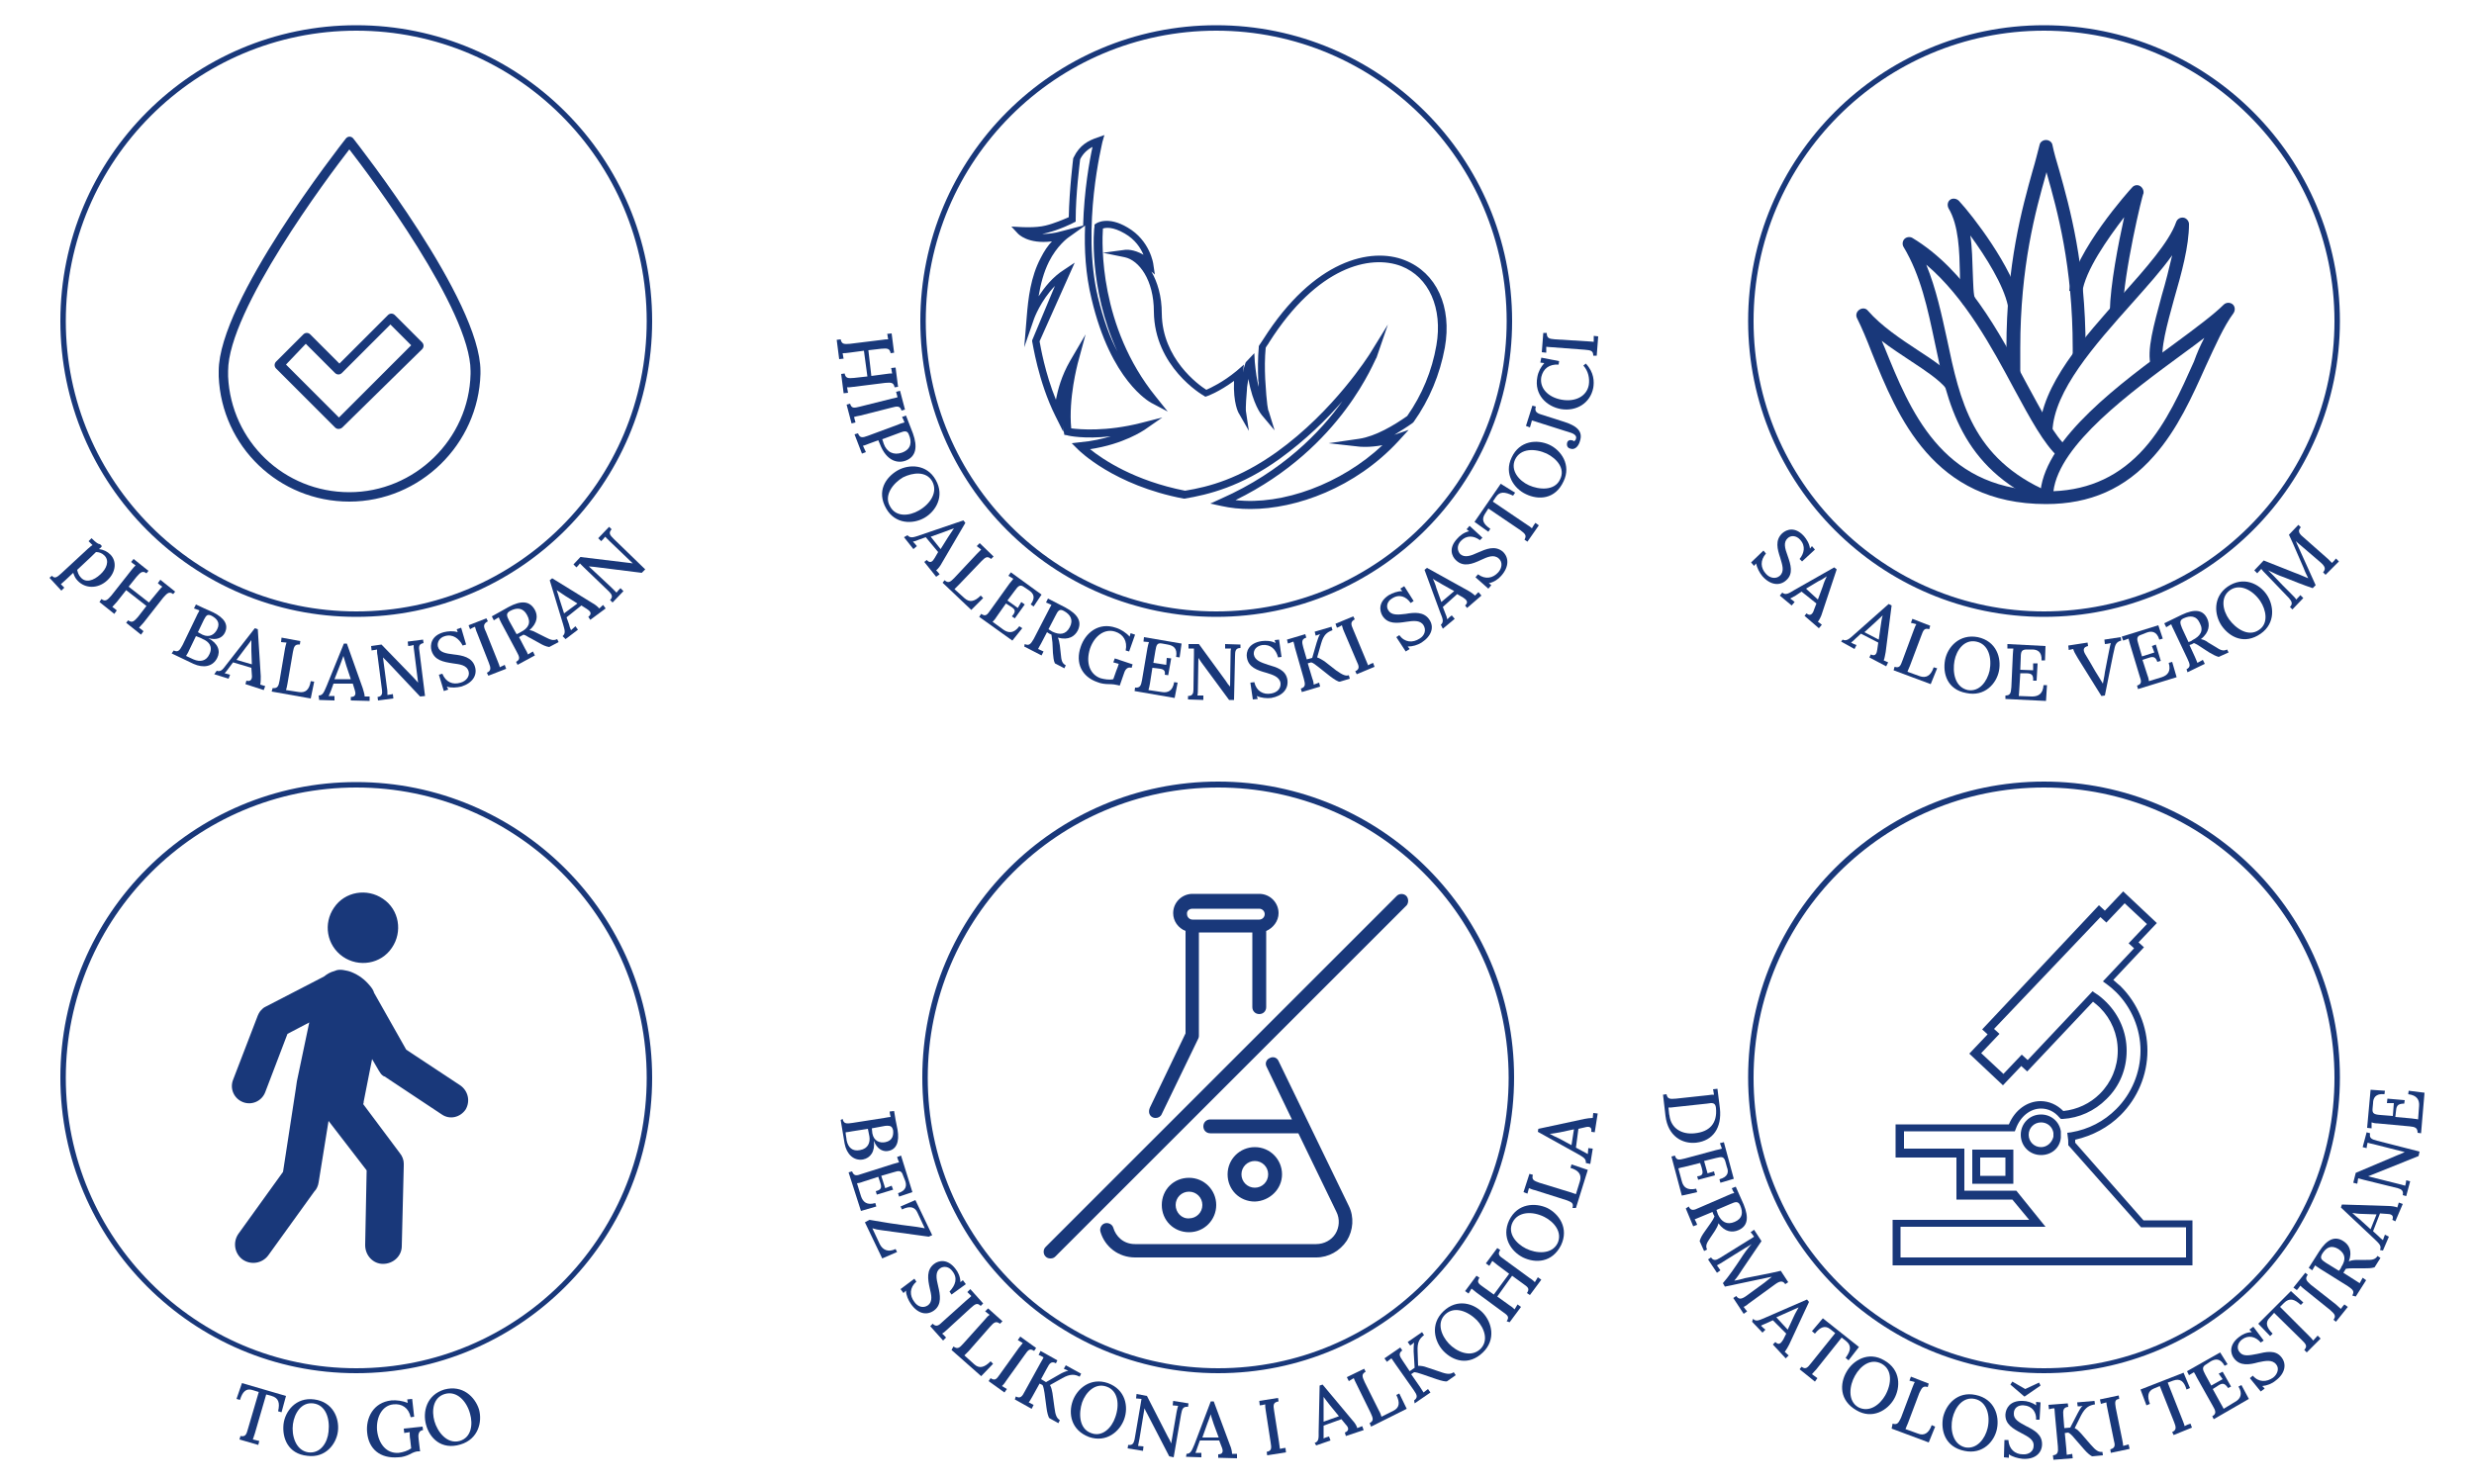 <?xml version="1.0" encoding="utf-8"?>
<!-- Generator: Adobe Illustrator 27.2.0, SVG Export Plug-In . SVG Version: 6.00 Build 0)  -->
<svg version="1.1" id="Layer_1" xmlns="http://www.w3.org/2000/svg" xmlns:xlink="http://www.w3.org/1999/xlink" x="0px" y="0px"
	 viewBox="0 0 500 300" style="enable-background:new 0 0 500 300;" xml:space="preserve">
<style type="text/css">
	.st0{fill:#19387A;}
	.st1{fill:none;}
</style>
<g>
	<g>
		<g>
			<g>
				<g>
					<g>
						<path class="st0" d="M245.8,124.7c-33,0-59.8-26.8-59.8-59.8s26.8-59.8,59.8-59.8c33,0,59.8,26.8,59.8,59.8
							S278.7,124.7,245.8,124.7z M245.8,6.2c-32.4,0-58.7,26.3-58.7,58.7s26.3,58.7,58.7,58.7s58.7-26.3,58.7-58.7
							S278.1,6.2,245.8,6.2z"/>
					</g>
				</g>
			</g>
			<g>
				<path class="st0" d="M252.7,102.9c-2.1,0-4-0.2-5.8-0.6l-2.3-0.5l2.2-1c12.4-5.5,20.1-13.5,24.5-19.7
					c-3.2,3.7-7.5,7.9-12.6,11.6c-7.9,5.7-14.5,7.3-19.3,8.1l-0.1,0l-0.1,0c-14.1-2.7-21.1-9.7-21.4-10l-1.2-1.2l1.7-0.2
					c2.4-0.2,4.5-0.7,6.2-1.2c-5.3,0.6-8.6-0.1-8.8-0.2l-0.6-0.1l-0.1-0.6c-0.1-0.4-0.1-0.9-0.1-1.3l0,1.3l-1.6-3.2
					c-3.5-7-4.6-14.8-4.7-15.1l0-0.2l4.6-11c-2.9,3-4.2,6.6-4.2,6.6l-2,5.8l0.5-6.1c0.3-3.8,0.8-8.1,2.8-11.9
					c0.7-1.4,1.5-2.6,2.3-3.4c-4.9,0.6-6.8-1.5-6.9-1.6l-1.3-1.4l1.9,0.1c0,0,3,0.2,5-0.3c1.7-0.4,3.8-1.3,4.7-1.7
					c0.1-5.5,0.9-11.9,0.9-11.9l0.1-0.2c1.2-2.5,3-3.4,4.8-4l1.4-0.5l-0.4,1.4c0,0.2-4.3,17.1-0.9,31.4c1.1,4.5,2.4,8.1,3.9,10.9
					c-5.9-13-4.7-25.1-4.6-25.2l0-0.4l0.3-0.2c0.1-0.1,2.4-1.6,6.4,0.8c4.5,2.6,5.2,7.3,5.2,7.5l0.3,2l-0.7-0.6
					c1.2,2.1,2.1,4.9,2.1,8.5c0.1,9.1,7.4,14.4,9,15.4c0.9-0.4,3.3-1.5,6.1-3.8l1.5-1.3l-0.2,1.6c0.1-0.6,0.3-1.3,0.5-1.9l0.1-0.2
					l1.7-1.8l0.1,1.8c0.2,2,0.4,3.6,0.8,5c0-0.4,0-0.8-0.1-1.2c-0.1-2.3-0.1-4.6,0.1-6.8l0-0.2l0.1-0.2c0.3-0.4,0.5-0.8,0.8-1.2
					c10.2-16.1,21.8-18.7,28.6-16c6.4,2.5,9.6,9.4,8.1,17.7c-1,5.4-3.1,10.5-6.3,15l-0.2,0.2c-1.1,0.8-2.4,1.6-3.7,2.4l2.9-1
					l-2.1,2.3C273.9,98.6,262,102.9,252.7,102.9z M249.7,101.1c9.5,1.1,21.4-3.3,29.7-11.1c-2.7,0.5-4.5,0.3-4.6,0.3l-6.3-0.7
					l6.2-0.9c3.3-0.5,7-2.7,9.7-4.6c3-4.3,5-9.1,5.9-14.3c1.3-7.5-1.5-13.8-7.1-16c-6.3-2.4-17,0.1-26.7,15.4
					c-0.2,0.4-0.5,0.7-0.7,1.1c-0.2,2.1-0.2,4.2-0.1,6.3c0.3,5.3,0.6,6.5,0.7,6.5l1.2,3.9l-2.6-3.1c-0.1-0.1-1.8-2.2-2.7-7.3
					c-0.1,0.8-0.3,1.5-0.3,2.3c-0.3,3.4-0.2,4.2-0.2,4.2l0.6,4l-2-3.5c-0.1-0.1-1.2-2.1-1-6.6c-3,2.2-5.4,3.1-5.5,3.1l-0.3,0.1
					l-0.3-0.2c-0.4-0.2-10-5.9-10.1-17c0-6.4-3-10.4-5.9-11l-4.4-0.9l4.5-0.6c0.2,0,1.6-0.2,3.7,1c-0.6-1.4-1.7-3.1-3.8-4.3
					c-2.4-1.4-3.8-1.2-4.4-1c-0.2,2.9-0.8,19.8,10.7,34l2.4,3l-3.4-1.8c-0.3-0.2-8.1-4.4-12-21c-1.2-4.9-1.5-10-1.3-14.8l-3.5,2.5
					c0,0-2.2,1.6-3.8,4.8c-1.1,2.2-1.7,4.6-2.1,7c1.2-1.8,2.8-3.9,5.2-5.4l2.1-1.4L210.1,69c0.2,1.1,1.1,6.4,3.3,11.8
					c0.4-2,1.1-4.8,2.9-7.9l3.1-5.3l-1.6,5.9c0,0.1-1.9,7-1.3,13.1c1.7,0.2,7,0.7,14.1-1.1l4.3-1.1l-3.6,2.5
					c-0.2,0.1-4.2,2.9-11,3.9c2.6,2.1,9,6.4,19.2,8.4c4.9-0.8,10.9-2.4,18.5-7.8c11.7-8.4,18.7-19.7,18.8-19.8l3.7-6l-2.3,6.7
					C277.9,72.4,271.4,90.5,249.7,101.1z M214.7,82.9c0,0.5,0,0.8,0,0.9l0,0.3C214.7,83.6,214.7,83.2,214.7,82.9z M210.6,47.3
					c1.1,0,2.4-0.1,4.1-0.6l4.2-1.1c0.2-7.1,1.3-13.2,1.9-15.9c-1,0.5-1.9,1.3-2.5,2.5c-0.1,0.9-0.9,7.1-0.9,12.1v0.5l-0.4,0.2
					c-0.1,0.1-3,1.5-5.5,2.1C211.2,47.2,210.9,47.2,210.6,47.3z"/>
			</g>
		</g>
		<g>
			<g>
				<path class="st0" d="M169.9,68.6c0.2,1,0.7,1,1.9,0.9l6.5-0.8c0.5-0.1,0.9-0.1,1.2-0.1c-0.1-0.4-0.1-0.8-0.2-1.1l0.9-0.1
					l0.5,3.9l-0.7,0.1c-0.2-1-0.7-1-1.9-0.9l-2.6,0.3l0.6,5.2l3-0.4c0.5-0.1,0.9-0.1,1.2-0.1c-0.1-0.4-0.1-0.8-0.2-1.1l0.9-0.1
					l0.5,3.9l-0.7,0.1c-0.2-1-0.7-1-1.9-0.9l-6.4,0.8c-0.6,0.1-1,0.1-1.3,0.1c0.1,0.4,0.1,0.8,0.2,1.1l-0.9,0.1l-0.5-3.9l0.7-0.1
					c0.2,1,0.7,1,1.9,0.9l2.7-0.3l-0.7-5.2l-3,0.4c-0.6,0.1-1,0.1-1.3,0.1c0.1,0.4,0.1,0.8,0.2,1.1l-0.9,0.1l-0.5-3.9L169.9,68.6z"
					/>
				<path class="st0" d="M180.2,82.4l-6.3,1.6c-0.6,0.1-1,0.2-1.3,0.3c0.1,0.3,0.2,0.8,0.3,1.1l-0.8,0.2l-1-3.8l0.7-0.2
					c0.3,1,0.8,0.9,2,0.6l6.4-1.6c0.5-0.1,0.9-0.2,1.2-0.3c-0.1-0.3-0.2-0.8-0.3-1.1l0.8-0.2l1,3.8l-0.7,0.2
					C181.9,82,181.3,82.1,180.2,82.4z"/>
				<path class="st0" d="M175.4,88.1l6.2-2.3c0.4-0.2,0.9-0.3,1.2-0.4c-0.1-0.3-0.3-0.8-0.5-1.1l0.8-0.3c0.5,1.2,0.9,2.4,1.4,3.6
					c1,2.8,0.6,4.7-1.4,5.5c-1.5,0.6-3.9,0.3-5.3-3.4c-0.1-0.2-0.2-0.5-0.3-0.7l-1.9,0.7c-0.5,0.2-1,0.4-1.2,0.4
					c0.2,0.4,0.4,0.9,0.6,1.3l-0.8,0.3l-1.5-3.9l0.7-0.2C173.8,88.6,174.3,88.5,175.4,88.1z M178.6,89.7c0.6,1.7,2,2.4,3.7,1.8
					c1.9-0.7,2-2.2,1.4-3.6c-0.3-0.9-0.9-0.8-1.9-0.4l-3.5,1.3C178.4,89.1,178.5,89.3,178.6,89.7z"/>
				<path class="st0" d="M181.4,95.1c2.3-1.3,5.9-1.3,7.7,1.9c1.9,3.3,0,6.4-2.3,7.7c-2.3,1.3-5.9,1.3-7.7-1.9
					C177.1,99.3,179,96.5,181.4,95.1z M185.7,103.2c2.3-1.3,3.9-3.7,2.7-5.9c-1.2-2.1-3.9-1.8-5.9-0.8c-1.9,1.1-4,3.6-2.6,5.9
					C181.1,104.6,183.8,104.3,185.7,103.2z"/>
				<path class="st0" d="M183.4,108.2c0.6,0.7,1.3,0.4,2.5,0l8.8-3l0.4,0.5l-4.8,8.2c-0.2,0.4-0.7,1.1-1.1,1.4
					c0.3,0.3,0.5,0.5,0.7,0.8l-0.7,0.5l-2.4-3l0.5-0.4c0.7,0.8,1.2,0.3,1.6-0.4l0.7-1.2l-2.5-3l-1.4,0.5c-0.4,0.2-0.8,0.3-1.2,0.4
					c0.3,0.3,0.6,0.6,0.8,0.9l-0.7,0.6l-1.9-2.4L183.4,108.2z M190.1,111l1.5-2.4c0.4-0.6,0.8-1.2,1.2-1.8l0,0
					c-0.5,0.2-1.2,0.4-1.9,0.7l-2.8,1L190.1,111z"/>
				<path class="st0" d="M190.9,117.3c0.8,0.7,1.2,0.3,2-0.5l4.5-4.8c0.3-0.3,0.7-0.7,0.9-0.9c-0.3-0.2-0.6-0.5-0.9-0.7l0.6-0.6
					l2.8,2.7l-0.5,0.5c-0.8-0.7-1.2-0.3-2,0.5l-4.5,4.7c-0.4,0.4-0.7,0.7-0.9,0.9l2,1.8c1,0.9,2,0.8,3.3-0.5l0.5,0.5l-2.4,2.4
					l-5.8-5.5L190.9,117.3z"/>
				<path class="st0" d="M204.1,122.5l-0.8-0.5l-1.9,2.7c-0.3,0.5-0.6,0.8-0.8,1l2.2,1.6c1,0.7,2.1,0.8,3.2-0.7l0.6,0.4l-2,2.5
					l-6.7-4.8l0.4-0.6c0.9,0.6,1.2,0.2,1.9-0.8l3.8-5.3c0.3-0.4,0.6-0.7,0.8-1c-0.3-0.2-0.7-0.4-1-0.6l0.5-0.7l6.2,4.5l-1.6,2.4
					l-0.6-0.4c1.1-1.5,0.5-2.3-0.4-2.9l-0.9-0.6c-0.8-0.6-1.2-0.3-1.9,0.7l-1.5,2l2.1,1.5l0.7-1.2l0.7,0.5l-2,2.8l-0.6-0.4
					C205.5,123.5,205.1,123.1,204.1,122.5z"/>
				<path class="st0" d="M207.1,130.2c0.9,0.4,1.2,0,1.8-1l3-5.8c0.2-0.4,0.4-0.8,0.6-1.1c-0.3-0.2-0.7-0.3-1.1-0.5l0.4-0.8
					c1.2,0.6,2.3,1.2,3.5,1.8c2.6,1.4,3.4,2.9,2.5,4.7c-0.6,1.1-1.8,2-4,1.4c0.2,0.4,0.3,1,0.4,1.6l0.2,1.8c0.1,1.1,0.2,1.8,1,2.2
					l-0.3,0.6l-1.9-1c-0.3-0.6-0.3-1.3-0.4-2.1l-0.1-2.1c-0.1-0.5-0.1-1.1-0.2-1.6c-0.3-0.1-0.6-0.3-0.9-0.5l-1.2,2.3
					c-0.3,0.5-0.5,0.9-0.6,1.1c0.3,0.1,0.8,0.4,1.1,0.5l-0.4,0.8l-3.5-1.8L207.1,130.2z M216.2,126.8c0.8-1.5,0.1-2.6-1.2-3.3
					c-0.9-0.5-1.2,0-1.7,1l-1.4,2.7c0.3,0.2,0.5,0.3,0.8,0.5C214.2,128.4,215.4,128.3,216.2,126.8z"/>
				<path class="st0" d="M218.4,130.8c0.9-2.8,3.6-5.1,7.1-3.9c1,0.3,2.1,1,2.8,1.8l0.2-0.7l0.9,0.3l-1.2,3.4l-0.7-0.2
					c0.4-1.9-0.5-3.3-2.1-3.8c-2.1-0.7-4.2,0.8-5.1,3.4c-0.9,2.8-0.1,5.2,2.1,6c0.7,0.2,1.8,0.4,2.6,0.2l0.6-1.7
					c0.2-0.5,0.4-1,0.5-1.4c-0.3-0.1-0.8-0.2-1.1-0.3l0.3-0.8l3.6,1.2l-0.2,0.7c-1-0.3-1.4,0.6-1.6,1.3l-0.8,2.3l-0.4-0.1
					c-0.4-0.1-1-0.2-1.8-0.2c-0.7,0-1.6-0.1-2.3-0.4C218.6,136.8,217.3,134,218.4,130.8z"/>
				<path class="st0" d="M233.8,135.1l-0.9-0.1l-0.5,3.2c-0.1,0.6-0.2,1-0.3,1.3l2.7,0.4c1.2,0.2,2.2-0.2,2.5-2l0.7,0.1l-0.6,3.1
					l-8.1-1.4l0.1-0.7c1,0.1,1.2-0.4,1.4-1.5l1.1-6.5c0.1-0.5,0.2-0.9,0.3-1.2c-0.4,0-0.8-0.1-1.1-0.1l0.1-0.9l7.6,1.3l-0.4,2.8
					l-0.7-0.1c0.3-1.8-0.6-2.3-1.7-2.5l-1.1-0.2c-1-0.2-1.2,0.2-1.4,1.5l-0.4,2.4l2.6,0.4l0.1-1.4l0.9,0.1l-0.6,3.4l-0.7-0.1
					C235.6,135.4,235,135.2,233.8,135.1z"/>
				<path class="st0" d="M242.8,133.9c-0.2-0.3-0.4-0.6-0.6-0.9l0,0l-0.1,6.1c0,0.5,0,1.1-0.1,1.5c0.4,0,0.8,0,1.2,0l0,0.9l-3.1-0.1
					l0-0.7c0.9,0,1.1-0.5,1.1-1.3l0.1-7.1c0-0.4,0-0.9,0-1.2c-0.3,0-0.8,0-1.1,0l0-0.9l2.1,0l5.4,7.4c0.3,0.5,0.6,0.9,0.9,1.2h0
					l0.1-6.5c0-0.5,0-0.9,0.1-1.2c-0.4,0-0.8,0-1.2,0l0-0.9l3.1,0.1l0,0.7c-1,0-1.1,0.6-1.1,1.7l-0.2,8.8l-1,0L242.8,133.9z"/>
				<path class="st0" d="M255.1,130.4c-1.2,0.2-1.8,1-1.7,1.9c0.2,1.2,1.4,1.6,2.9,2.1c1.7,0.5,3.6,1,3.9,3.1c0.2,1.8-1,3.2-3.3,3.6
					c-0.9,0.1-2,0-2.9-0.4l0.2,0.6l-1,0.1l-0.5-3.4l0.8-0.1c0.4,1.8,1.8,2.6,3.4,2.3c1.2-0.2,2-1,1.9-2.1c-0.2-1.3-1.6-1.7-2.9-2.1
					c-1.8-0.5-3.6-1.1-3.9-3.1c-0.2-1.1,0.3-2.9,3-3.3c0.8-0.1,1.9-0.1,2.8,0.4l-0.2-0.6l0.9-0.1l0.5,3.5l-0.7,0.1
					C257.9,131.3,256.8,130.2,255.1,130.4z"/>
				<path class="st0" d="M262.9,139.2c1-0.3,0.9-0.9,0.6-2l-1.8-6.3c-0.1-0.5-0.2-0.9-0.3-1.2c-0.3,0.1-0.8,0.3-1.1,0.4l-0.2-0.8
					l3.7-1.1l0.2,0.7c-1,0.3-0.9,0.9-0.6,2l0.7,2.4l1.1-0.3l0.9-3.1c0.2-0.6,0.4-1.3,0.7-1.7c-0.3,0.1-0.6,0.2-0.9,0.3l-0.2-0.8
					l3.4-1l0.2,0.7c-1.1,0.4-1.8,0.9-2.3,2.7l-0.8,2.8c0.6,0.2,1,0.5,1.5,0.8l2.3,1.8c1.4,1,2,1.2,2.6,1l0.2,0.7l-2,0.6
					c-0.3,0.1-1.2-0.5-2-1.1l-2.4-1.9c-0.5-0.4-1-0.8-1.4-0.9l-0.7,0.2l0.9,3c0.2,0.5,0.3,1,0.3,1.3c0.3-0.1,0.8-0.3,1.1-0.4
					l0.2,0.8l-3.7,1.1L262.9,139.2z"/>
				<path class="st0" d="M273.5,127.3l2.5,6c0.2,0.5,0.4,1,0.5,1.2c0.3-0.2,0.7-0.4,1-0.5l0.3,0.8l-3.6,1.5l-0.3-0.6
					c0.9-0.4,0.8-1,0.3-2l-2.6-6.1c-0.2-0.4-0.3-0.9-0.4-1.2c-0.3,0.2-0.7,0.4-1,0.5l-0.3-0.8l3.6-1.5l0.3,0.6
					C272.9,125.7,273,126.2,273.5,127.3z"/>
				<path class="st0" d="M281.3,121c-1,0.6-1.2,1.7-0.7,2.4c0.6,1,1.9,0.9,3.5,0.7c1.7-0.3,3.7-0.5,4.8,1.2c1,1.5,0.4,3.3-1.6,4.6
					c-0.8,0.5-1.8,0.8-2.8,0.8l0.4,0.5l-0.8,0.5l-1.9-2.9l0.6-0.4c1.1,1.5,2.7,1.6,4.1,0.7c1-0.6,1.4-1.7,0.8-2.7
					c-0.7-1.1-2.1-0.9-3.5-0.7c-1.9,0.3-3.7,0.5-4.8-1.2c-0.6-1-0.9-2.8,1.3-4.2c0.7-0.4,1.7-0.8,2.7-0.8l-0.4-0.5l0.8-0.5l1.9,3
					l-0.6,0.4C284.2,120.6,282.8,120,281.3,121z"/>
				<path class="st0" d="M291.2,126.3c0.7-0.6,0.3-1.4-0.1-2.4l-3.2-8.7l0.5-0.4l8.3,4.6c0.4,0.2,1.1,0.7,1.4,1
					c0.3-0.3,0.5-0.5,0.7-0.7l0.6,0.7l-2.9,2.5l-0.4-0.5c0.8-0.7,0.2-1.2-0.4-1.6l-1.2-0.7l-2.9,2.6l0.5,1.3
					c0.2,0.4,0.3,0.8,0.4,1.2c0.3-0.3,0.6-0.6,0.9-0.8l0.6,0.7l-2.4,2L291.2,126.3z M293.9,119.5l-2.5-1.4c-0.6-0.4-1.3-0.7-1.8-1.1
					l0,0c0.2,0.5,0.5,1.1,0.7,1.9l1,2.8L293.9,119.5z"/>
				<path class="st0" d="M295.2,109.4c-0.8,0.9-0.7,1.9-0.1,2.6c0.9,0.8,2.1,0.4,3.6-0.3c1.6-0.7,3.4-1.5,5-0.2
					c1.3,1.2,1.3,3.1-0.3,4.9c-0.6,0.7-1.5,1.3-2.5,1.5l0.5,0.4l-0.6,0.7l-2.6-2.3l0.5-0.6c1.5,1.1,3,0.8,4.1-0.4
					c0.8-0.9,0.9-2.1,0.1-2.8c-1-0.9-2.3-0.3-3.6,0.3c-1.7,0.8-3.5,1.5-5,0.1c-0.9-0.8-1.6-2.5,0.2-4.4c0.5-0.6,1.4-1.3,2.4-1.5
					l-0.5-0.4l0.6-0.7l2.6,2.4l-0.5,0.5C297.9,108.3,296.4,108.1,295.2,109.4z"/>
				<path class="st0" d="M302.3,100.5l-0.6,0.9l6.8,4.6c0.5,0.3,0.9,0.6,1.1,0.8c0.2-0.4,0.5-0.8,0.7-1.1l0.7,0.5l-2.3,3.3l-0.6-0.4
					c0.5-0.9,0.1-1.2-0.8-1.9l-6.5-4.4l-0.7,1.1c-0.7,1.1-0.4,2,1.1,3l-0.4,0.6l-2.8-2l5.3-7.7l2.9,1.8l-0.4,0.6
					C304.1,99.4,303.1,99.3,302.3,100.5z"/>
				<path class="st0" d="M308.4,99.9c-2.4-1.1-4.5-4.1-2.9-7.4c1.6-3.5,5.2-3.7,7.6-2.6c2.4,1.1,4.5,4.1,2.9,7.4
					C314.3,101,310.9,101.1,308.4,99.9z M312.6,91.7c-2.4-1.1-5.3-1.1-6.4,1.2c-1,2.2,0.8,4.3,2.8,5.2s5.2,1.2,6.3-1.2
					C316.4,94.7,314.6,92.7,312.6,91.7z"/>
				<path class="st0" d="M317.4,90.7c-0.5-0.1-0.8-0.5-0.7-1.1c0.1-0.6,0.6-0.7,1-0.6c0.1,0,0.3,0.1,0.4,0.2
					c0.2-0.1,0.4-0.3,0.4-0.5c0.2-0.5-0.2-1-1.3-1.3l-6.3-2c-0.5-0.2-1-0.3-1.3-0.4c-0.1,0.5-0.3,1-0.4,1.4l-0.8-0.3l1.3-4.1
					l0.7,0.2c-0.3,0.9,0.1,1.3,1.1,1.6l4.7,1.5c2.8,0.9,3.7,2.1,3.1,3.9C319,90.3,318.2,91,317.4,90.7z"/>
				<path class="st0" d="M311.5,76.2c-0.4,2.2,1.3,4.1,4.1,4.6c2.8,0.5,5.1-0.7,5.5-3c0.2-1.3-0.1-2.8-1.1-3.9l0.5-0.4
					c1.7,1.8,1.7,3.7,1.5,4.9c-0.6,3.1-3.4,4.8-6.5,4.3c-2.9-0.5-5.5-2.9-4.8-6.5c0.2-1.1,0.7-2,1.4-2.8l-0.8-0.1l0.2-1l3.6,0.7
					l-0.1,0.7C313.1,73.6,311.9,74.5,311.5,76.2z"/>
				<path class="st0" d="M314.3,68.6l6.5,0.4c0.6,0,1,0.1,1.3,0.1c0-0.4,0-0.8,0-1.2l0.9,0.1l-0.3,3.9l-0.7,0c0-1-0.5-1.1-1.7-1.2
					l-6.6-0.5c-0.5,0-0.9-0.1-1.2-0.1c0,0.4,0,0.8,0,1.2l-0.9-0.1l0.3-3.9l0.7,0C312.6,68.4,313.1,68.5,314.3,68.6z"/>
			</g>
		</g>
	</g>
	<g>
		<g>
			<path class="st0" d="M413.1,124.7c-33,0-59.8-26.8-59.8-59.8s26.8-59.8,59.8-59.8s59.8,26.8,59.8,59.8S446,124.7,413.1,124.7z
				 M413.1,6.2c-32.4,0-58.7,26.3-58.7,58.7s26.3,58.7,58.7,58.7s58.7-26.3,58.7-58.7S445.4,6.2,413.1,6.2z"/>
		</g>
	</g>
	<g>
		<g>
			<path class="st0" d="M363.8,109.1c-0.8-0.9-1.9-0.9-2.5-0.3c-0.9,0.8-0.6,2,0,3.6c0.6,1.7,1.2,3.6-0.3,4.9
				c-1.3,1.2-3.2,1-4.8-0.8c-0.6-0.7-1.1-1.7-1.3-2.6l-0.4,0.5l-0.6-0.7l2.5-2.4l0.5,0.6c-1.2,1.4-1.1,2.9,0,4.1
				c0.8,0.9,2,1.1,2.8,0.4c1-0.9,0.5-2.2,0.1-3.6c-0.6-1.8-1.1-3.6,0.4-5c0.9-0.8,2.6-1.4,4.4,0.6c0.5,0.6,1.1,1.5,1.2,2.5l0.4-0.5
				l0.6,0.7l-2.6,2.4l-0.5-0.5C364.6,111.9,365,110.4,363.8,109.1z"/>
			<path class="st0" d="M360.2,119.8c0.7,0.6,1.4,0.1,2.4-0.5l8.1-4.6l0.5,0.4l-3,9c-0.1,0.4-0.5,1.2-0.8,1.6
				c0.3,0.2,0.6,0.4,0.8,0.6l-0.6,0.7l-2.9-2.5l0.4-0.5c0.8,0.7,1.3,0,1.5-0.7l0.5-1.3l-3-2.4l-1.2,0.8c-0.4,0.2-0.7,0.4-1.1,0.6
				c0.3,0.2,0.7,0.5,0.9,0.7l-0.6,0.7l-2.4-2L360.2,119.8z M367.4,121.2l1-2.7c0.2-0.7,0.5-1.4,0.8-2l0,0c-0.5,0.3-1,0.7-1.7,1
				l-2.5,1.5L367.4,121.2z"/>
			<path class="st0" d="M372.4,129.3c0.8,0.4,1.4-0.2,2.3-1l7-6.2l0.6,0.3l-1.2,9.4c-0.1,0.4-0.2,1.3-0.4,1.7
				c0.3,0.1,0.6,0.3,0.9,0.4l-0.4,0.8l-3.4-1.8l0.3-0.6c1,0.5,1.2-0.3,1.3-1l0.2-1.4l-3.5-1.8l-1.1,1c-0.3,0.3-0.6,0.6-0.9,0.8
				c0.3,0.2,0.8,0.4,1.1,0.5l-0.4,0.8l-2.7-1.5L372.4,129.3z M379.7,129.3l0.4-2.8c0.1-0.7,0.2-1.5,0.4-2.1l0,0
				c-0.4,0.4-0.9,0.8-1.5,1.4l-2.2,2L379.7,129.3z"/>
			<path class="st0" d="M382.9,134.8c1,0.3,1.2-0.2,1.6-1.3l2.3-6.2c0.2-0.4,0.3-0.9,0.5-1.1c-0.3-0.1-0.8-0.2-1.1-0.3l0.3-0.8
				l3.6,1.4l-0.2,0.7c-1-0.3-1.2,0.2-1.6,1.3l-2.3,6.1c-0.2,0.5-0.4,0.9-0.5,1.2l2.5,0.9c1.2,0.4,2.2,0,2.8-1.8l0.7,0.2l-1.3,3.2
				l-7.5-2.8L382.9,134.8z"/>
			<path class="st0" d="M393.1,133.4c0.5-2.6,2.9-5.3,6.6-4.6c3.8,0.8,4.8,4.2,4.3,6.8c-0.5,2.6-2.9,5.3-6.6,4.5
				C393.5,139.4,392.6,136.1,393.1,133.4z M402.1,135.6c0.5-2.6-0.2-5.4-2.7-5.9c-2.4-0.5-4,1.7-4.4,3.9c-0.4,2.2,0,5.3,2.7,5.9
				C400.1,139.9,401.6,137.7,402.1,135.6z"/>
			<path class="st0" d="M409.2,136.1l-0.9,0l-0.2,3.3c0,0.6-0.1,1-0.1,1.3l2.7,0.1c1.2,0,2.2-0.5,2.3-2.3l0.7,0l-0.2,3.2l-8.2-0.4
				l0-0.7c1,0,1.1-0.5,1.2-1.7l0.3-6.6c0-0.5,0.1-0.9,0.1-1.2c-0.4,0-0.8,0-1.2,0l0-0.9l7.7,0.4l-0.1,2.9l-0.7,0
				c0.1-1.8-0.9-2.2-1.9-2.2l-1.1,0c-1,0-1.2,0.4-1.2,1.6l-0.1,2.5l2.6,0.1l0-1.4l0.9,0l-0.2,3.5l-0.7,0
				C411,136.2,410.4,136.1,409.2,136.1z"/>
			<path class="st0" d="M419.9,133c-0.5-0.8-0.8-1.4-0.9-1.8c-0.3,0.1-0.6,0.1-0.9,0.2l-0.1-0.9l3.9-0.6l0.1,0.7
				c-0.9,0.2-1.1,0.7-0.6,1.6c0.7,1.1,1.3,2.2,2,3.4c0.6,1,1.2,1.9,1.6,2.6l0,0c0.1-0.7,0.3-1.4,0.4-2.3c0.4-2.2,0.7-3.5,0.9-4.6
				c0.1-0.5,0.2-1,0.3-1.3c-0.4,0.1-0.9,0.2-1.2,0.2l-0.1-0.9l3.3-0.5l0.1,0.7c-0.8,0.2-1.2,0.6-1.4,1.8c-0.3,1.2-0.5,2.4-1.9,9.3
				l-0.7,0.1L419.9,133z"/>
			<path class="st0" d="M433.9,133.1l-0.9,0.3l1,3.1c0.2,0.5,0.3,1,0.3,1.2l2.6-0.8c1.2-0.4,1.9-1.2,1.4-2.9l0.7-0.2l0.9,3.1
				l-7.8,2.4l-0.2-0.7c1-0.3,0.9-0.9,0.5-2l-1.9-6.3c-0.1-0.5-0.3-0.9-0.3-1.2c-0.3,0.1-0.8,0.3-1.1,0.4l-0.3-0.8l7.4-2.3l0.9,2.7
				l-0.7,0.2c-0.5-1.7-1.6-1.8-2.6-1.4l-1,0.4c-1,0.3-1,0.8-0.6,2l0.7,2.4l2.5-0.8l-0.5-1.3l0.8-0.3l1,3.3l-0.7,0.2
				C435.6,132.6,435,132.7,433.9,133.1z"/>
			<path class="st0" d="M441.9,135.3c0.9-0.5,0.7-1,0.2-2.1l-2.8-5.9c-0.2-0.4-0.4-0.8-0.5-1.1c-0.3,0.2-0.7,0.4-1,0.6l-0.4-0.8
				c1.2-0.6,2.3-1.1,3.5-1.7c2.7-1.3,4.4-1,5.2,0.8c0.5,1.1,0.5,2.7-1.3,4.1c0.5,0.1,1,0.3,1.5,0.7l1.5,0.9c0.9,0.6,1.5,0.9,2.3,0.5
				l0.3,0.6l-2,0.9c-0.7-0.2-1.2-0.5-1.9-0.9l-1.7-1.1c-0.4-0.3-0.9-0.6-1.4-0.8c-0.3,0.2-0.6,0.3-0.9,0.4l1.1,2.4
				c0.2,0.5,0.4,0.9,0.5,1.2c0.3-0.2,0.8-0.4,1.1-0.6l0.4,0.8l-3.5,1.7L441.9,135.3z M444.6,126c-0.7-1.6-2-1.6-3.3-1
				c-0.9,0.4-0.7,1-0.3,2l1.3,2.8c0.3-0.1,0.6-0.2,0.8-0.4C444.7,128.6,445.4,127.5,444.6,126z"/>
			<path class="st0" d="M449,126.5c-1.5-2.2-1.8-5.8,1.2-7.9c3.2-2.2,6.4-0.6,7.9,1.6c1.5,2.2,1.8,5.8-1.2,7.9
				C453.6,130.4,450.6,128.8,449,126.5z M456.8,121.5c-1.5-2.2-4.1-3.6-6.1-2.2c-2,1.4-1.5,4.1-0.2,5.9s3.9,3.7,6.1,2.1
				C458.5,126,458,123.3,456.8,121.5z"/>
			<path class="st0" d="M461.6,116.7c-0.9-0.3-2-0.8-3.2-1.4c0.4,0.4,0.7,0.7,1.1,1.1c0.9,1,2.5,2.6,3.7,3.8c0.4,0.4,0.7,0.7,0.9,1
				c0.2-0.3,0.6-0.6,0.8-0.9l0.6,0.6l-2.2,2.3l-0.5-0.5c0.6-0.6,0.4-1.1-0.2-1.8l-4.7-4.9c-0.3-0.3-0.7-0.7-0.9-1
				c-0.2,0.3-0.6,0.6-0.8,0.9l-0.6-0.6l1.9-2l6.3,2.5c0.9,0.3,1.9,0.8,2.7,1.1l0,0c-0.3-0.6-0.7-1.4-0.9-2c-1-2.2-1.9-4.5-3-6.8
				l1.9-2l0.5,0.5c-0.5,0.5-0.6,1.1,0.4,1.9l5.1,4.5c0.3,0.3,0.6,0.6,0.8,0.8c0.3-0.3,0.6-0.6,0.8-0.9l0.6,0.6l-2.7,2.7l-0.5-0.5
				c0.6-0.7,0.4-1.2-0.5-2l-3.5-3c-0.3-0.3-1-0.8-1.5-1.3c0.1,0.2,0.1,0.3,0.2,0.5l3.8,8.4l-0.6,0.6
				C465.6,118.3,463.6,117.5,461.6,116.7z"/>
		</g>
	</g>
	<g>
		<g>
			<path class="st0" d="M10.5,116.4c0.6,0.7,1.1,0.2,1.9-0.5l5.4-5c0.3-0.2,0.5-0.5,0.9-0.7c-0.3-0.3-0.6-0.6-0.8-0.8l0.6-0.6
				c1,1,1.4,1.2,1.7,1.2l0.4,0.4c-0.1,0.2-0.3,0.4-0.6,0.6c0.9,0.1,1.7,0.5,2.3,1.1c1.3,1.3,1.2,3.5-0.6,5.2c-1.9,1.8-4.5,1.7-6,0.1
				c-0.5-0.5-0.7-1-0.9-1.6l-1.6,1.5c-0.3,0.3-0.6,0.5-0.9,0.8c0.2,0.2,0.5,0.5,0.7,0.7l-0.6,0.6l-2.4-2.6L10.5,116.4z M20.3,116.1
				c1.2-1.1,1.9-2.7,0.8-3.8c-0.5-0.5-1.1-0.7-1.7-0.7c-0.5,0.5-1,1-3.8,3.6c0.1,0.5,0.3,1.1,0.7,1.5
				C17.3,117.9,18.9,117.4,20.3,116.1z"/>
			<path class="st0" d="M20.5,121.1c0.8,0.6,1.2,0.2,2-0.7l4.1-5.2c0.3-0.4,0.6-0.7,0.8-0.9c-0.3-0.2-0.7-0.5-0.9-0.7L27,113l3,2.4
				l-0.4,0.5c-0.8-0.6-1.2-0.2-2,0.7l-1.6,2l4.1,3.2l1.9-2.3c0.3-0.4,0.6-0.7,0.8-0.9c-0.3-0.2-0.7-0.5-0.9-0.7l0.5-0.7l3,2.4
				l-0.4,0.5c-0.8-0.6-1.2-0.2-2,0.7l-4,5.1c-0.4,0.4-0.7,0.8-0.9,1c0.3,0.2,0.7,0.5,0.9,0.7l-0.5,0.7l-3-2.4l0.4-0.5
				c0.8,0.6,1.2,0.2,2-0.7l1.7-2.2l-4.1-3.2l-1.9,2.4c-0.4,0.4-0.7,0.8-0.9,1c0.3,0.2,0.7,0.5,0.9,0.7l-0.5,0.7l-3-2.4L20.5,121.1z"
				/>
			<path class="st0" d="M35.1,131.5c0.9,0.4,1.2,0,1.8-1.1l2.8-5.8c0.2-0.5,0.5-0.9,0.6-1.2c-0.3-0.1-0.8-0.3-1.1-0.4l0.4-0.8
				c1.1,0.5,2.3,1.1,3.5,1.6c2.2,1.1,3.2,2.5,2.3,4.2c-0.5,0.9-1.6,1.5-3.3,1l0,0c2,1.1,2.5,2.6,1.8,4c-0.9,1.8-2.8,2.1-4.8,1.2
				l-4.4-2.1L35.1,131.5z M39.1,133.3c1.4,0.6,2.6,0.3,3.2-1c0.8-1.6-0.1-2.6-1.3-3.1c-0.5-0.3-0.9-0.4-1.4-0.6l-1.4,2.9
				c-0.2,0.5-0.5,0.9-0.6,1.1C38.1,132.8,38.8,133.2,39.1,133.3z M40.9,128.3c1.5,0.7,2.5-0.1,3-1.1c0.7-1.4-0.2-2.2-1.1-2.7
				c-0.8-0.4-1.1-0.2-1.6,0.8l-1.2,2.5L40.9,128.3z"/>
			<path class="st0" d="M43.8,135.6c0.9,0.3,1.3-0.4,2-1.3l5.7-7.3l0.6,0.2l0.6,9.5c0,0.4,0,1.3-0.1,1.7c0.4,0.1,0.7,0.2,1,0.3
				l-0.3,0.8l-3.7-1.2l0.2-0.7c1,0.3,1.2-0.5,1.1-1.2l-0.1-1.4l-3.7-1.1l-0.9,1.2c-0.3,0.4-0.5,0.7-0.8,1c0.4,0.1,0.8,0.2,1.1,0.3
				l-0.3,0.8l-2.9-0.9L43.8,135.6z M50.9,134.3l-0.1-2.8c0-0.7,0-1.5,0-2.1l0,0c-0.3,0.4-0.7,1-1.2,1.6l-1.8,2.4L50.9,134.3z"/>
			<path class="st0" d="M55.1,139.1c1,0.1,1.2-0.4,1.4-1.5l1.1-6.5c0.1-0.5,0.2-0.9,0.3-1.2c-0.4,0-0.8-0.1-1.1-0.1l0.1-0.9l3.8,0.7
				l-0.1,0.7c-1-0.1-1.2,0.4-1.4,1.5l-1.1,6.4c-0.1,0.6-0.2,1-0.3,1.3l2.6,0.4c1.3,0.2,2.1-0.4,2.4-2.2l0.7,0.1l-0.7,3.4l-7.9-1.4
				L55.1,139.1z"/>
			<path class="st0" d="M64.4,140.6c0.9,0,1.1-0.8,1.6-1.9l3.5-8.6l0.6,0l3.2,9c0.1,0.4,0.4,1.2,0.4,1.7c0.4,0,0.7,0,1,0l0,0.9
				l-3.8-0.1l0-0.7c1.1,0,1-0.8,0.8-1.4l-0.4-1.3l-3.9,0l-0.5,1.4c-0.2,0.4-0.3,0.8-0.5,1.1c0.4,0,0.8,0,1.2,0l0,0.9l-3.1-0.1
				L64.4,140.6z M70.9,137.3l-0.9-2.7c-0.2-0.7-0.4-1.4-0.6-2l0,0c-0.2,0.5-0.4,1.2-0.7,1.9l-1.1,2.8L70.9,137.3z"/>
			<path class="st0" d="M78.2,133.7c-0.3-0.3-0.5-0.5-0.8-0.8l0,0l0.8,6.1c0.1,0.5,0.1,1.1,0.1,1.5c0.4-0.1,0.8-0.1,1.1-0.2l0.1,0.9
				l-3.1,0.4l-0.1-0.7c0.9-0.1,1-0.7,0.9-1.4l-0.9-7c-0.1-0.4-0.1-0.8-0.1-1.2c-0.3,0.1-0.8,0.1-1.1,0.2l-0.1-0.9l2.1-0.3l6.4,6.6
				c0.4,0.4,0.7,0.8,1,1.1l0,0l-0.8-6.4c-0.1-0.5-0.1-0.9-0.1-1.2c-0.4,0.1-0.8,0.2-1.1,0.2l-0.1-0.9l3.1-0.4l0.1,0.7
				c-1,0.2-1,0.7-0.8,1.9l1.1,8.8l-1,0.1L78.2,133.7z"/>
			<path class="st0" d="M89.9,128.6c-1.1,0.3-1.6,1.3-1.4,2.1c0.3,1.2,1.6,1.4,3.2,1.6c1.7,0.2,3.7,0.5,4.3,2.5
				c0.5,1.7-0.5,3.3-2.8,4c-0.9,0.2-2,0.3-2.9,0l0.3,0.6l-0.9,0.3l-1-3.3l0.7-0.2c0.7,1.7,2.1,2.3,3.7,1.8c1.1-0.3,1.9-1.3,1.6-2.3
				c-0.4-1.3-1.8-1.4-3.2-1.6c-1.9-0.3-3.7-0.6-4.3-2.6c-0.3-1.1-0.1-3,2.5-3.7c0.8-0.2,1.9-0.3,2.8,0l-0.2-0.6l0.9-0.3l1,3.4
				l-0.7,0.2C92.8,129.1,91.5,128.1,89.9,128.6z"/>
			<path class="st0" d="M98.2,127.7l2.4,6c0.2,0.5,0.4,1,0.4,1.2c0.3-0.2,0.7-0.3,1-0.5l0.3,0.8l-3.6,1.4l-0.3-0.6
				c0.9-0.4,0.8-1,0.4-2l-2.4-6.1c-0.2-0.4-0.3-0.9-0.4-1.2c-0.3,0.1-0.7,0.3-1,0.5l-0.3-0.8l3.6-1.4l0.3,0.6
				C97.6,126.1,97.7,126.7,98.2,127.7z"/>
			<path class="st0" d="M104.3,133.8c0.9-0.5,0.7-1,0.1-2.1l-3.1-5.8c-0.2-0.4-0.4-0.8-0.5-1.1c-0.3,0.2-0.7,0.4-1,0.6l-0.4-0.8
				c1.1-0.6,2.3-1.3,3.4-1.9c2.6-1.4,4.3-1.2,5.3,0.6c0.6,1.1,0.6,2.6-1.1,4.1c0.5,0,1,0.3,1.6,0.6l1.6,0.8c1,0.5,1.6,0.8,2.4,0.4
				l0.3,0.6l-1.9,1c-0.7-0.1-1.3-0.4-2-0.8l-1.8-1c-0.5-0.2-0.9-0.6-1.4-0.7c-0.3,0.2-0.6,0.3-0.9,0.5l1.2,2.3
				c0.3,0.5,0.5,0.9,0.6,1.2c0.3-0.2,0.8-0.5,1-0.6l0.4,0.8l-3.5,1.9L104.3,133.8z M106.5,124.3c-0.8-1.5-2.1-1.5-3.4-0.8
				c-0.9,0.5-0.7,1-0.2,2l1.5,2.7c0.3-0.1,0.5-0.2,0.8-0.4C106.8,127,107.4,125.9,106.5,124.3z"/>
			<path class="st0" d="M113.7,128.6c0.7-0.6,0.4-1.3,0.1-2.4l-2.7-8.9l0.5-0.4l8.1,5c0.4,0.2,1.1,0.7,1.4,1.1
				c0.3-0.2,0.5-0.5,0.8-0.7l0.5,0.7l-3.1,2.3l-0.4-0.6c0.9-0.7,0.3-1.2-0.3-1.6l-1.1-0.7l-3,2.4l0.5,1.4c0.1,0.4,0.2,0.8,0.4,1.2
				c0.3-0.3,0.6-0.5,0.9-0.8l0.5,0.7l-2.5,1.9L113.7,128.6z M116.7,122l-2.4-1.5c-0.6-0.4-1.2-0.8-1.8-1.2l0,0
				c0.2,0.5,0.4,1.2,0.6,1.9l0.9,2.8L116.7,122z"/>
			<path class="st0" d="M120.1,114.6c-0.4,0-0.7-0.1-1.1-0.1l0,0l4.5,4.2c0.4,0.4,0.8,0.8,1.1,1.1c0.2-0.3,0.5-0.6,0.8-0.9l0.6,0.6
				l-2.2,2.3l-0.5-0.5c0.6-0.6,0.4-1.1-0.2-1.7l-5.1-4.9c-0.3-0.3-0.6-0.6-0.8-0.8c-0.2,0.3-0.5,0.6-0.7,0.8l-0.6-0.6l1.4-1.5
				l9.1,1.1c0.6,0.1,1.1,0.1,1.5,0.2l0,0l-4.7-4.5c-0.3-0.3-0.7-0.7-0.9-0.9c-0.2,0.3-0.5,0.6-0.8,0.9l-0.6-0.6l2.2-2.3l0.5,0.5
				c-0.7,0.8-0.3,1.2,0.5,2l6.3,6.1l-0.7,0.7L120.1,114.6z"/>
		</g>
	</g>
	<g>
		<g>
			<g>
				<path class="st0" d="M72,124.7c-33,0-59.8-26.8-59.8-59.8S39,5.1,72,5.1c33,0,59.8,26.8,59.8,59.8S104.9,124.7,72,124.7z
					 M72,6.2c-32.4,0-58.7,26.3-58.7,58.7s26.3,58.7,58.7,58.7s58.7-26.3,58.7-58.7S104.4,6.2,72,6.2z"/>
			</g>
		</g>
		<g>
			<g>
				<g>
					<path class="st0" d="M70.6,101.4c-14.2,0-25.8-11.1-26.4-25.3c0-0.4,0-0.8,0-1.1c0-14.2,24.6-45.6,25.7-47
						c0.4-0.5,1.1-0.5,1.5,0c1,1.3,25.7,32.7,25.7,47c0,0.2,0,0.4,0,0.6C96.7,89.8,84.9,101.4,70.6,101.4z M70.6,30.2
						C66.4,35.6,46.1,62.7,46.1,75c0,0.4,0,0.7,0,1.1c0.6,13.1,11.3,23.4,24.5,23.4c13.2,0,24.2-10.7,24.5-23.9c0-0.2,0-0.4,0-0.6
						C95.1,62.7,74.8,35.6,70.6,30.2z"/>
				</g>
			</g>
			<g>
				<path class="st0" d="M68.5,86.7c-0.1,0-0.2,0-0.2,0c-0.2,0-0.3-0.1-0.5-0.2l-12-12c-0.4-0.4-0.4-1,0-1.4l5.5-5.5
					c0.4-0.4,1-0.4,1.4,0l5.9,5.9l9.8-9.8c0.4-0.4,1-0.4,1.4,0l5.5,5.5c0.4,0.4,0.4,1,0,1.4L69.2,86.4C69,86.6,68.7,86.7,68.5,86.7z
					 M57.8,73.7l10.7,10.7l14.6-14.6l-4.2-4.2l-9.8,9.8c-0.4,0.4-1,0.4-1.4,0l-5.9-5.9L57.8,73.7z"/>
			</g>
		</g>
	</g>
	<g>
		<g>
			<g>
				<path class="st0" d="M246.2,277.6c-33,0-59.8-26.8-59.8-59.8s26.8-59.8,59.8-59.8s59.8,26.8,59.8,59.8S279.1,277.6,246.2,277.6z
					 M246.2,159.2c-32.4,0-58.7,26.3-58.7,58.7s26.3,58.7,58.7,58.7s58.7-26.3,58.7-58.7S278.5,159.2,246.2,159.2z"/>
			</g>
			<g>
				<path class="st1" d="M243,243.6c0-1.5-1.2-2.7-2.7-2.7c-1.5,0-2.7,1.2-2.7,2.7c0,1.5,1.2,2.7,2.7,2.7
					C241.8,246.4,243,245.1,243,243.6z"/>
				<path class="st1" d="M241,185.9h13.5c0.6,0,1.1-0.5,1.1-1.1c0-0.6-0.5-1.1-1.1-1.1H241c-0.6,0-1.1,0.5-1.1,1.1
					C239.8,185.4,240.3,185.9,241,185.9z"/>
				<path class="st1" d="M256.3,237.4c0-1.5-1.2-2.7-2.7-2.7c-1.5,0-2.7,1.2-2.7,2.7c0,1.5,1.2,2.7,2.7,2.7
					C255.1,240.1,256.3,238.9,256.3,237.4z"/>
				<path class="st0" d="M284.2,181.1c-0.5-0.5-1.4-0.5-1.9,0l-71,71c-0.5,0.5-0.5,1.4,0,1.9c0.3,0.3,0.6,0.4,1,0.4s0.7-0.1,1-0.4
					l71-71C284.7,182.5,284.7,181.6,284.2,181.1z"/>
				<path class="st0" d="M245.8,243.6c0-3-2.4-5.5-5.5-5.5s-5.5,2.4-5.5,5.5s2.4,5.5,5.5,5.5S245.8,246.6,245.8,243.6z M237.6,243.6
					c0-1.5,1.2-2.7,2.7-2.7c1.5,0,2.7,1.2,2.7,2.7c0,1.5-1.2,2.7-2.7,2.7C238.8,246.4,237.6,245.1,237.6,243.6z"/>
				<path class="st0" d="M259.1,237.4c0-3-2.4-5.5-5.5-5.5c-3,0-5.5,2.4-5.5,5.5s2.4,5.5,5.5,5.5
					C256.6,242.8,259.1,240.4,259.1,237.4z M250.9,237.4c0-1.5,1.2-2.7,2.7-2.7c1.5,0,2.7,1.2,2.7,2.7c0,1.5-1.2,2.7-2.7,2.7
					C252.1,240.1,250.9,238.9,250.9,237.4z"/>
				<path class="st0" d="M233,225.9c0.2,0.1,0.4,0.1,0.6,0.1c0.5,0,1-0.3,1.2-0.8l7.4-15.3c0.1-0.2,0.1-0.4,0.1-0.6v-20.8h10.8v15.1
					c0,0.8,0.6,1.4,1.4,1.4s1.4-0.6,1.4-1.4v-15.4c1.4-0.6,2.5-2,2.5-3.6c0-2.1-1.7-3.9-3.9-3.9H241c-2.1,0-3.9,1.7-3.9,3.9
					c0,1.6,1,3,2.5,3.6v20.7l-7.2,15C232,224.8,232.3,225.6,233,225.9z M241,183.7h13.5c0.6,0,1.1,0.5,1.1,1.1
					c0,0.6-0.5,1.1-1.1,1.1H241c-0.6,0-1.1-0.5-1.1-1.1C239.8,184.2,240.3,183.7,241,183.7z"/>
				<path class="st0" d="M258.4,214.5c-0.3-0.7-1.1-1-1.8-0.6c-0.7,0.3-1,1.1-0.6,1.8l5.1,10.6h-16.5c-0.8,0-1.4,0.6-1.4,1.4
					s0.6,1.4,1.4,1.4h17.8l7.7,15.9c0.7,1.4,0.6,3.1-0.2,4.4c-0.8,1.3-2.3,2.1-3.9,2.1h-36.6c-2.4,0-3.9-1.6-4.4-3.3
					c-0.2-0.7-1-1.1-1.7-0.9c-0.7,0.2-1.1,1-0.9,1.7c0.9,3.1,3.7,5.2,7,5.2H266c2.5,0,4.8-1.3,6.2-3.4c1.3-2.1,1.5-4.8,0.4-7
					L258.4,214.5z"/>
			</g>
		</g>
		<g>
			<g>
				<path class="st0" d="M170.3,226.2c0.2,1,0.8,1,2,0.8l6.4-1c0.6-0.1,1-0.2,1.3-0.2c-0.1-0.4-0.2-0.8-0.2-1.1l0.9-0.1
					c0.2,1.2,0.4,2.5,0.7,3.8c0.4,2.4-0.2,4.1-2.1,4.3c-1,0.1-2.1-0.5-2.7-2.1l0,0c0.3,2.2-0.7,3.5-2.2,3.8
					c-1.9,0.3-3.3-1.1-3.7-3.2l-0.8-4.8L170.3,226.2z M171.1,230.5c0.3,1.5,1.2,2.3,2.7,2c1.7-0.3,2.1-1.6,1.9-2.8
					c-0.1-0.6-0.2-1-0.3-1.5l-3.2,0.5c-0.6,0.1-1,0.2-1.3,0.2C170.9,229.4,171.1,230.2,171.1,230.5z M176.3,229.1
					c0.3,1.6,1.5,2,2.6,1.8c1.5-0.3,1.7-1.4,1.6-2.4c-0.2-0.8-0.5-1-1.6-0.9l-2.7,0.5L176.3,229.1z"/>
				<path class="st0" d="M177.8,238.8l-0.3-0.9l-3.1,1c-0.5,0.2-1,0.3-1.2,0.3l0.8,2.6c0.4,1.2,1.2,1.9,2.9,1.4l0.2,0.7l-3.1,0.9
					l-2.5-7.8l0.7-0.2c0.4,1,0.9,0.9,2,0.5l6.3-2c0.5-0.1,0.9-0.3,1.2-0.3c-0.1-0.3-0.3-0.8-0.4-1.1l0.8-0.3l2.3,7.4l-2.7,0.9
					l-0.2-0.7c1.7-0.5,1.8-1.6,1.4-2.6l-0.4-1c-0.3-1-0.8-1-2-0.6l-2.4,0.7l0.8,2.5l1.3-0.5l0.3,0.8l-3.3,1l-0.2-0.7
					C178.3,240.5,178.2,239.9,177.8,238.8z"/>
				<path class="st0" d="M175.7,246.6c2.3,0.4,5.3,0.9,9.4,1.4c0.6,0.1,1.2,0.2,1.8,0.3l-1.5-3.2c-0.5-1.1-1.5-1.4-3.1-0.6l-0.3-0.6
					l3-1.3l3.4,7.1l-0.7,0.3l-9.5-1.3c-0.8-0.1-1.3-0.2-1.9-0.4l1.5,3.2c0.6,1.2,1.7,1.7,3.2,1l0.3,0.6l-3,1.3l-3.5-7.3L175.7,246.6
					z"/>
				<path class="st0" d="M192.5,257c-0.7-1-1.8-1.1-2.5-0.6c-1,0.7-0.8,2-0.4,3.6c0.4,1.7,0.8,3.7-0.8,4.9c-1.5,1.1-3.3,0.7-4.7-1.3
					c-0.5-0.7-1-1.8-1-2.7l-0.5,0.5l-0.6-0.8l2.8-2.1l0.4,0.6c-1.4,1.2-1.4,2.8-0.4,4.1c0.7,1,1.8,1.3,2.7,0.7
					c1.1-0.8,0.7-2.2,0.4-3.5c-0.4-1.8-0.7-3.7,0.9-4.9c0.9-0.7,2.7-1.1,4.3,1c0.5,0.6,1,1.6,1,2.7l0.5-0.4l0.6,0.8l-2.9,2.1
					l-0.4-0.6C193.1,259.8,193.6,258.4,192.5,257z"/>
				<path class="st0" d="M196.2,264.4l-4.8,4.4c-0.4,0.4-0.8,0.7-1,0.8c0.3,0.2,0.6,0.6,0.8,0.8l-0.6,0.6l-2.6-2.9l0.5-0.5
					c0.7,0.7,1.2,0.4,2-0.4l4.9-4.4c0.4-0.3,0.7-0.6,0.9-0.8c-0.3-0.3-0.6-0.6-0.8-0.8l0.6-0.6l2.6,2.9l-0.5,0.5
					C197.5,263.3,197.1,263.6,196.2,264.4z"/>
				<path class="st0" d="M192.7,272.2c0.8,0.6,1.2,0.3,2-0.6l4.4-4.9c0.3-0.4,0.6-0.7,0.9-0.9c-0.3-0.2-0.6-0.5-0.9-0.7l0.6-0.6
					l2.9,2.6l-0.5,0.5c-0.8-0.6-1.2-0.3-2,0.6l-4.3,4.9c-0.4,0.4-0.7,0.7-0.9,0.9l2,1.8c1,0.9,2,0.7,3.3-0.6l0.5,0.5l-2.4,2.5
					l-6-5.3L192.7,272.2z"/>
				<path class="st0" d="M207.1,273.9l-3.8,5.3c-0.3,0.5-0.6,0.8-0.8,1c0.3,0.2,0.7,0.4,1,0.6l-0.5,0.7l-3.2-2.3l0.4-0.6
					c0.9,0.6,1.2,0.2,1.9-0.8l3.8-5.3c0.3-0.4,0.6-0.7,0.8-1c-0.3-0.2-0.7-0.4-1-0.6l0.5-0.7l3.2,2.3l-0.4,0.6
					C208.1,272.5,207.8,272.9,207.1,273.9z"/>
				<path class="st0" d="M205.3,282.3c0.9,0.5,1.3,0,1.8-1l3.2-5.8c0.2-0.4,0.5-0.8,0.6-1.1c-0.3-0.2-0.7-0.4-1-0.5l0.4-0.8l3.4,1.9
					l-0.3,0.6c-0.9-0.5-1.3,0-1.8,1l-1.2,2.2l1,0.6l2.8-1.6c0.5-0.3,1.2-0.6,1.7-0.7c-0.3-0.1-0.6-0.3-0.9-0.4l0.4-0.7l3.1,1.7
					l-0.3,0.6c-1-0.5-1.9-0.6-3.5,0.3l-2.5,1.4c0.3,0.5,0.4,1.1,0.5,1.6l0.4,2.9c0.2,1.7,0.5,2.2,1.1,2.6l-0.3,0.6l-1.8-1
					c-0.2-0.1-0.5-1.2-0.6-2.1l-0.4-3c-0.1-0.6-0.2-1.2-0.4-1.6l-0.6-0.3l-1.5,2.7c-0.3,0.5-0.5,0.9-0.7,1.1c0.3,0.1,0.7,0.4,1,0.5
					l-0.4,0.8l-3.4-1.9L205.3,282.3z"/>
				<path class="st0" d="M216.8,283.2c0.9-2.5,3.6-4.8,7.1-3.6c3.6,1.3,4.2,4.8,3.3,7.3c-0.9,2.5-3.6,4.8-7.1,3.6
					C216.4,289.1,215.9,285.7,216.8,283.2z M225.4,286.5c0.9-2.5,0.6-5.4-1.8-6.2c-2.3-0.8-4.2,1.2-4.9,3.2
					c-0.7,2.1-0.7,5.3,1.8,6.2C222.8,290.6,224.7,288.6,225.4,286.5z"/>
				<path class="st0" d="M231.8,285.7c-0.2-0.3-0.3-0.6-0.5-1l0,0l-1,6.1c-0.1,0.5-0.2,1.1-0.3,1.5c0.4,0,0.8,0.1,1.1,0.1l-0.1,0.9
					l-3.1-0.5l0.1-0.7c0.9,0.1,1.1-0.3,1.3-1.1l1.2-7c0.1-0.4,0.1-0.8,0.2-1.2c-0.3,0-0.8-0.1-1.1-0.1l0.1-0.9l2.1,0.4l4.2,8.2
					c0.3,0.5,0.5,0.9,0.7,1.4l0,0l1.1-6.4c0.1-0.5,0.2-0.9,0.3-1.2c-0.4,0-0.8-0.1-1.1-0.1l0.1-0.9l3.1,0.5l-0.1,0.7
					c-1-0.1-1.2,0.4-1.4,1.5l-1.5,8.7l-0.9-0.2L231.8,285.7z"/>
				<path class="st0" d="M239.8,293.9c0.9,0,1.1-0.8,1.6-1.9l3.3-8.7l0.6,0l3.3,8.9c0.2,0.4,0.4,1.2,0.4,1.7c0.4,0,0.7,0,1,0l0,0.9
					l-3.8-0.1l0-0.7c1.1,0,1-0.8,0.7-1.5l-0.5-1.3l-3.9,0l-0.5,1.4c-0.1,0.4-0.3,0.8-0.4,1.1c0.4,0,0.8,0,1.2,0l0,0.9l-3.1-0.1
					L239.8,293.9z M246.3,290.6l-1-2.7c-0.2-0.7-0.5-1.4-0.6-2l0,0c-0.2,0.5-0.4,1.2-0.7,1.9l-1,2.8L246.3,290.6z"/>
				<path class="st0" d="M257.5,285.2l1,6.4c0.1,0.6,0.1,1,0.2,1.3c0.4-0.1,0.8-0.2,1.1-0.2l0.1,0.9l-3.8,0.6l-0.1-0.7
					c1-0.2,1-0.7,0.8-1.9l-1-6.5c-0.1-0.5-0.1-0.9-0.1-1.2c-0.4,0.1-0.8,0.2-1.1,0.2l-0.1-0.9l3.8-0.6l0.1,0.7
					C257.3,283.5,257.3,284,257.5,285.2z"/>
				<path class="st0" d="M265.7,291.7c0.9-0.3,0.8-1.1,0.8-2.3l0.2-9.3l0.6-0.2l6.1,7.3c0.3,0.3,0.8,1,0.9,1.5
					c0.3-0.1,0.7-0.3,1-0.4l0.3,0.8l-3.6,1.2l-0.2-0.7c1-0.4,0.7-1.1,0.2-1.6l-0.9-1.1l-3.6,1.3l0,1.4c0,0.4,0,0.8,0,1.2
					c0.3-0.2,0.8-0.3,1.1-0.4l0.3,0.8l-2.9,1L265.7,291.7z M270.6,286.3l-1.8-2.2c-0.5-0.6-0.9-1.2-1.3-1.7l0,0c0,0.6,0,1.2,0,2l0,3
					L270.6,286.3z"/>
				<path class="st0" d="M276.8,287.7c0.9-0.5,0.7-1,0.2-2.1l-2.9-5.9c-0.2-0.4-0.4-0.8-0.5-1.1c-0.3,0.2-0.7,0.4-1,0.6l-0.4-0.8
					l3.5-1.7l0.3,0.6c-0.9,0.5-0.7,1-0.2,2.1l2.9,5.8c0.3,0.5,0.4,0.9,0.5,1.2l2.4-1.2c1.2-0.6,1.4-1.6,0.6-3.2l0.6-0.3l1.5,3.1
					l-7.2,3.6L276.8,287.7z"/>
				<path class="st0" d="M285.8,283.1c0.8-0.6,0.6-1.1-0.1-2.1l-3.8-5.4c-0.3-0.4-0.5-0.8-0.7-1c-0.3,0.2-0.6,0.5-0.9,0.7l-0.5-0.7
					l3.2-2.2l0.4,0.6c-0.8,0.6-0.6,1.1,0.1,2.1l1.4,2.1l1-0.7l-0.2-3.3c0-0.6,0-1.3,0.1-1.8c-0.2,0.2-0.5,0.4-0.8,0.6l-0.5-0.7
					l2.9-2l0.4,0.6c-0.9,0.7-1.4,1.4-1.3,3.3l0.1,2.9c0.6,0,1.2,0.1,1.7,0.3l2.7,0.9c1.6,0.6,2.2,0.5,2.8,0.1l0.4,0.6l-1.7,1.2
					c-0.2,0.2-1.3-0.1-2.2-0.4l-2.9-1c-0.6-0.2-1.2-0.4-1.6-0.4l-0.6,0.4l1.8,2.6c0.3,0.5,0.6,0.9,0.7,1.1c0.3-0.2,0.6-0.5,0.9-0.7
					l0.5,0.7l-3.2,2.2L285.8,283.1z"/>
				<path class="st0" d="M291.7,273.1c-1.8-1.9-2.7-5.4,0-8c2.8-2.7,6.2-1.6,8,0.3c1.8,1.9,2.7,5.4,0,8
					C296.8,276.2,293.6,275.1,291.7,273.1z M298.5,266.9c-1.9-1.9-4.6-2.9-6.4-1.2c-1.8,1.7-0.8,4.3,0.7,5.9c1.5,1.6,4.4,3,6.4,1.1
					C300.9,271,300,268.5,298.5,266.9z"/>
				<path class="st0" d="M304.5,267.1c0.6-0.9,0.2-1.2-0.8-1.9l-5.3-3.9c-0.4-0.3-0.7-0.6-1-0.8c-0.2,0.3-0.4,0.7-0.6,1l-0.7-0.5
					l2.3-3.1l0.6,0.4c-0.6,0.9-0.2,1.2,0.8,1.9l2.1,1.5l3.1-4.2l-2.4-1.8c-0.4-0.3-0.7-0.6-1-0.8c-0.2,0.3-0.4,0.7-0.6,1l-0.7-0.5
					l2.3-3.1l0.6,0.4c-0.6,0.9-0.2,1.2,0.8,1.9l5.2,3.8c0.5,0.3,0.8,0.6,1,0.8c0.2-0.3,0.4-0.7,0.6-1l0.7,0.5l-2.3,3.1l-0.6-0.4
					c0.6-0.9,0.2-1.2-0.8-1.9l-2.2-1.6l-3,4.2l2.5,1.8c0.5,0.3,0.8,0.6,1,0.8c0.2-0.3,0.4-0.7,0.6-1l0.7,0.5l-2.3,3.1L304.5,267.1z"
					/>
				<path class="st0" d="M307.8,254.2c-2.4-1.2-4.4-4.1-2.8-7.5c1.7-3.5,5.3-3.6,7.7-2.5c2.4,1.2,4.4,4.1,2.8,7.5
					C313.7,255.3,310.3,255.4,307.8,254.2z M312.1,246c-2.4-1.2-5.3-1.1-6.4,1.1c-1.1,2.2,0.7,4.3,2.7,5.3c2,1,5.2,1.3,6.4-1.1
					C315.8,249.1,314.1,247,312.1,246z"/>
				<path class="st0" d="M317.8,244.2c0.3-1-0.2-1.2-1.3-1.6l-6.3-2c-0.5-0.1-0.9-0.3-1.2-0.4c-0.1,0.4-0.2,0.8-0.3,1.1l-0.8-0.3
					l1.2-3.7l0.7,0.2c-0.3,1,0.2,1.2,1.3,1.6l6.2,1.9c0.5,0.2,1,0.3,1.2,0.4l0.8-2.6c0.4-1.3-0.2-2.2-1.9-2.7l0.2-0.7l3.3,1.1
					l-2.4,7.7L317.8,244.2z"/>
				<path class="st0" d="M320.5,235.1c0.1-0.9-0.6-1.2-1.6-1.8l-8.1-4.5l0.1-0.6l9.3-2c0.4-0.1,1.3-0.2,1.7-0.2c0-0.4,0.1-0.7,0.1-1
					l0.9,0.1l-0.6,3.8l-0.7-0.1c0.2-1.1-0.6-1.1-1.3-0.9l-1.3,0.3l-0.5,3.8l1.3,0.7c0.4,0.2,0.7,0.4,1.1,0.6c0-0.4,0.1-0.8,0.1-1.2
					l0.9,0.1l-0.5,3.1L320.5,235.1z M318.1,228.3l-2.8,0.6c-0.7,0.1-1.5,0.3-2.1,0.3l0,0c0.5,0.3,1.1,0.6,1.8,0.9l2.6,1.4
					L318.1,228.3z"/>
			</g>
		</g>
	</g>
	<g>
		<g>
			<g>
				<path class="st0" d="M413.1,277.6c-33,0-59.8-26.8-59.8-59.8s26.8-59.8,59.8-59.8s59.8,26.8,59.8,59.8S446,277.6,413.1,277.6z
					 M413.1,159.2c-32.4,0-58.7,26.3-58.7,58.7s26.3,58.7,58.7,58.7s58.7-26.3,58.7-58.7S445.4,159.2,413.1,159.2z"/>
			</g>
			<g>
				<path class="st0" d="M443.4,255.8h-60.9v-9.2h27.6l-3.4-4.1h-11.3l0-8.5h-12.3v-6.7h22.9c1.2-2.9,3.7-4.7,6.4-4.7
					c1.7,0,3.3,0.7,4.6,2c2.8-0.3,5.4-1.5,7.4-3.5c2.3-2.3,3.6-5.4,3.6-8.7c0-3.3-1.3-6.4-3.6-8.7c-0.4-0.4-0.9-0.8-1.4-1.2
					l-13.3,14.1l-1.2-1.1l-3.7,3.9l-6.8-6.4l3.7-3.9l-1.1-1l23.6-25.1l1.2,1.1l3.7-3.9l6.8,6.4l-3.7,3.9l1.1,1l-6.2,6.6
					c0.5,0.4,1,0.9,1.5,1.3c3.4,3.4,5.4,8.1,5.4,13s-2,9.6-5.4,13c-2.5,2.5-5.7,4.2-9.2,5c0,0.2,0,0.4,0,0.6l13.8,15.7h9.9V255.8z
					 M384.1,254.2h57.7v-6.1h-9.1L418,231.5v-0.3c0-0.5,0-0.9-0.1-1.4l-0.1-0.8l0.8-0.1c3.5-0.6,6.6-2.2,9.1-4.7
					c3.1-3.1,4.9-7.4,4.9-11.8c0-4.4-1.8-8.7-4.9-11.8c-0.6-0.6-1.3-1.2-2-1.7l-0.7-0.5l6.3-6.7l-1.1-1l3.7-3.9l-4.5-4.2l-3.7,3.9
					l-1.2-1.1L403,208l1.1,1l-3.7,3.9l4.5,4.2l3.7-3.9l1.2,1.1l13.1-13.9l0.6,0.4c0.8,0.5,1.5,1.1,2.2,1.8c2.6,2.6,4.1,6.1,4.1,9.8
					c0,3.7-1.4,7.2-4.1,9.8c-2.4,2.4-5.5,3.8-8.8,4l-0.4,0l-0.3-0.3c-1-1.2-2.3-1.8-3.7-1.8c-2.2,0-4.2,1.6-5.1,4.1l-0.2,0.5h-22.4
					v3.5H397l0,8.5h10.5l5.9,7.3h-29.3V254.2z M406.9,239.3h-8.3v-6.9h8.3V239.3z M400.2,237.7h5.1V234h-5.1V237.7z M412.5,233.5
					c-2.3,0-4.1-1.8-4.1-4.1c0-2.3,1.8-4.1,4.1-4.1h0c2,0,3.7,1.4,4,3.4l0,0.1l0,1.2C416.3,232.1,414.6,233.5,412.5,233.5z
					 M412.5,226.9c-1.4,0-2.5,1.1-2.5,2.5c0,1.4,1.1,2.5,2.5,2.5c1.2,0,2.2-0.9,2.5-2.1V229C414.8,227.8,413.8,226.9,412.5,226.9z"
					/>
			</g>
		</g>
		<g>
			<g>
				<path class="st0" d="M338.7,222.1l6.5-0.7c0.5-0.1,0.9-0.1,1.2-0.1c-0.1-0.4-0.1-0.8-0.2-1.1l0.9-0.1l0.5,4
					c0.4,3.9-1.4,6.5-4.8,6.9c-2.8,0.3-5.7-1.3-6.2-5.4l-0.5-4.3l0.7-0.1C337,222.2,337.5,222.2,338.7,222.1z M337.2,223.9
					c0.1,0.7,0.1,1.4,0.2,1.6c0.3,2.6,2.5,3.9,5.1,3.6c3-0.3,4.6-2,4.3-5.1c-0.1-1.1-0.7-1.1-1.8-0.9l-6.5,0.7
					C337.9,223.9,337.5,223.9,337.2,223.9z"/>
				<path class="st0" d="M343.9,236l-0.3-0.9l-3.2,0.8c-0.5,0.1-1,0.2-1.2,0.3l0.7,2.6c0.3,1.2,1.1,1.9,2.9,1.5l0.2,0.7l-3.1,0.7
					l-2.1-7.9l0.7-0.2c0.3,1,0.8,0.9,2,0.6l6.3-1.7c0.5-0.1,0.9-0.2,1.2-0.3c-0.1-0.3-0.3-0.8-0.4-1.1l0.8-0.2l2,7.4l-2.7,0.8
					l-0.2-0.7c1.8-0.5,1.9-1.5,1.5-2.5l-0.3-1.1c-0.3-1-0.7-1-1.9-0.7l-2.4,0.6l0.7,2.5l1.3-0.4l0.2,0.8l-3.4,0.9l-0.2-0.7
					C344.3,237.7,344.2,237.1,343.9,236z"/>
				<path class="st0" d="M341.3,243.9c0.4,0.9,1,0.8,2,0.3l6-2.6c0.4-0.2,0.9-0.4,1.2-0.4c-0.2-0.3-0.4-0.7-0.5-1l0.8-0.3
					c0.5,1.2,1.1,2.4,1.6,3.6c1.1,2.7,0.8,4.4-1.1,5.2c-1.2,0.5-2.7,0.4-4-1.4c-0.1,0.5-0.4,1-0.7,1.5l-1,1.5
					c-0.6,0.9-1,1.5-0.6,2.3l-0.6,0.3l-0.9-2c0.2-0.7,0.5-1.2,1-1.9l1.2-1.7c0.3-0.4,0.6-0.9,0.8-1.4c-0.2-0.3-0.3-0.6-0.4-0.9
					l-2.4,1c-0.5,0.2-1,0.4-1.2,0.5c0.2,0.3,0.4,0.8,0.5,1.1l-0.8,0.3l-1.5-3.6L341.3,243.9z M350.6,247c1.6-0.7,1.7-1.9,1.1-3.3
					c-0.4-0.9-0.9-0.8-2-0.3l-2.8,1.2c0.1,0.3,0.2,0.6,0.3,0.9C347.9,247,349,247.7,350.6,247z"/>
				<path class="st0" d="M351.9,254.3c0.5-0.8,1.2-1.8,2.1-2.8c-0.5,0.3-0.9,0.6-1.3,0.8c-1.1,0.7-3.1,1.9-4.5,2.8
					c-0.4,0.3-0.9,0.5-1.2,0.7c0.2,0.3,0.5,0.7,0.7,1l-0.7,0.5l-1.8-2.7l0.6-0.4c0.5,0.7,1,0.6,1.8,0.1l5.8-3.6
					c0.4-0.2,0.8-0.5,1.1-0.7c-0.2-0.3-0.5-0.7-0.7-0.9l0.7-0.5l1.5,2.3l-3.8,5.6c-0.5,0.8-1.1,1.7-1.7,2.4l0,0
					c0.6-0.1,1.5-0.3,2.1-0.5c2.4-0.5,4.8-0.9,7.3-1.5l1.5,2.3l-0.6,0.4c-0.4-0.6-0.9-0.8-2,0l-5.5,4c-0.3,0.3-0.7,0.5-0.9,0.6
					c0.2,0.3,0.5,0.7,0.7,0.9l-0.7,0.5l-2.1-3.2l0.6-0.4c0.5,0.7,1,0.7,2,0l3.7-2.7c0.4-0.3,1-0.8,1.5-1.2c-0.2,0-0.3,0.1-0.5,0.1
					l-9,1.9l-0.4-0.7C349.5,257.9,350.7,256.1,351.9,254.3z"/>
				<path class="st0" d="M354.3,266.6c0.6,0.7,1.4,0.2,2.4-0.2l8.5-3.7l0.4,0.5l-4,8.6c-0.2,0.4-0.6,1.1-0.9,1.5
					c0.3,0.2,0.5,0.5,0.8,0.7l-0.6,0.6l-2.6-2.8l0.5-0.5c0.8,0.8,1.2,0.1,1.6-0.5l0.6-1.2l-2.7-2.7l-1.3,0.6
					c-0.4,0.2-0.8,0.3-1.1,0.5c0.3,0.3,0.6,0.6,0.9,0.8l-0.6,0.6l-2.1-2.2L354.3,266.6z M361.3,268.8l1.2-2.6c0.3-0.7,0.7-1.3,1-1.9
					l0,0c-0.5,0.2-1.1,0.5-1.8,0.8l-2.7,1.2L361.3,268.8z"/>
				<path class="st0" d="M373.1,271.1l-0.9-0.7l-5.1,6.4c-0.4,0.4-0.7,0.8-0.9,1c0.3,0.2,0.7,0.5,1.1,0.8l-0.5,0.7l-3.1-2.5l0.4-0.5
					c0.8,0.6,1.2,0.2,1.9-0.7l4.9-6.1l-1-0.8c-1-0.8-2-0.5-3.1,0.9l-0.6-0.5l2.2-2.6l7.3,5.8l-2.1,2.7l-0.6-0.5
					C374.1,273,374.2,272,373.1,271.1z"/>
				<path class="st0" d="M373.2,277.3c1.3-2.3,4.4-4.2,7.6-2.3c3.4,1.9,3.3,5.5,2,7.8c-1.3,2.3-4.4,4.2-7.6,2.3
					C371.7,283.1,371.8,279.7,373.2,277.3z M381,282.1c1.3-2.3,1.5-5.2-0.7-6.4c-2.2-1.2-4.3,0.4-5.4,2.4c-1.1,1.9-1.6,5.1,0.7,6.4
					C377.8,285.6,379.9,284,381,282.1z"/>
				<path class="st0" d="M382.5,287.8c1,0.3,1.2-0.2,1.7-1.2l2.3-6.1c0.2-0.4,0.3-0.9,0.5-1.1c-0.3-0.1-0.8-0.2-1.1-0.3l0.3-0.8
					l3.6,1.4l-0.2,0.7c-1-0.3-1.2,0.2-1.7,1.2l-2.3,6.1c-0.2,0.5-0.4,0.9-0.5,1.2l2.5,0.9c1.2,0.5,2.2,0,2.8-1.7l0.7,0.3l-1.3,3.2
					l-7.5-2.8L382.5,287.8z"/>
				<path class="st0" d="M392.7,286.5c0.6-2.6,2.9-5.3,6.6-4.5c3.8,0.8,4.8,4.2,4.3,6.8c-0.5,2.6-2.9,5.3-6.6,4.5
					C393.1,292.5,392.2,289.2,392.7,286.5z M401.7,288.7c0.6-2.6-0.2-5.4-2.6-5.9c-2.4-0.5-4,1.7-4.5,3.9s0,5.3,2.6,5.9
					C399.6,293,401.2,290.8,401.7,288.7z"/>
				<path class="st0" d="M409,284.1c-1.2-0.1-2,0.6-2,1.6c-0.1,1.2,1,1.8,2.5,2.6c1.6,0.8,3.3,1.7,3.2,3.8c-0.1,1.8-1.6,3-4,2.8
					c-0.9-0.1-2-0.4-2.7-0.9l0,0.7l-1-0.1l0.1-3.5l0.8,0c0.1,1.8,1.3,2.9,2.9,2.9c1.2,0.1,2.2-0.6,2.2-1.7c0.1-1.3-1.2-1.9-2.5-2.6
					c-1.7-0.9-3.3-1.8-3.2-3.8c0.1-1.2,0.9-2.8,3.5-2.7c0.8,0,1.9,0.3,2.7,0.9l0-0.7l0.9,0.1l-0.2,3.5l-0.7,0
					C411.6,285.5,410.7,284.2,409,284.1z M406.3,279.9l0.4-0.6l2.6,1.5l2.8-1.3l0.3,0.6l-3.2,2.2l-0.1,0L406.3,279.9z"/>
				<path class="st0" d="M414.9,294.2c1-0.1,1.1-0.7,1-1.8l-0.6-6.5c0-0.5-0.1-0.9-0.1-1.2c-0.4,0-0.8,0.1-1.1,0.2l-0.1-0.9l3.9-0.3
					l0.1,0.7c-1,0.1-1.1,0.7-1,1.8l0.2,2.5l1.2-0.1l1.5-2.9c0.3-0.5,0.6-1.2,1-1.5c-0.3,0.1-0.7,0.1-1,0.1l-0.1-0.8l3.5-0.3l0.1,0.7
					c-1.1,0.2-1.9,0.5-2.8,2.2l-1.3,2.6c0.6,0.3,0.9,0.7,1.3,1.1l1.9,2.2c1.1,1.3,1.7,1.6,2.4,1.5l0.1,0.7l-2.1,0.2
					c-0.3,0-1.1-0.7-1.7-1.4l-2-2.3c-0.4-0.5-0.8-0.9-1.2-1.1l-0.7,0.1l0.3,3.1c0,0.6,0.1,1,0.1,1.3c0.4-0.1,0.8-0.1,1.1-0.2
					l0.1,0.9l-3.9,0.3L414.9,294.2z"/>
				<path class="st0" d="M427.6,284.6l1.3,6.4c0.1,0.6,0.2,1,0.2,1.3c0.3-0.1,0.8-0.2,1.1-0.3l0.2,0.9l-3.8,0.8l-0.1-0.7
					c1-0.3,1-0.8,0.7-1.9l-1.3-6.4c-0.1-0.5-0.2-0.9-0.2-1.2c-0.4,0.1-0.8,0.2-1.1,0.3l-0.2-0.9l3.8-0.8l0.1,0.7
					C427.4,282.9,427.4,283.4,427.6,284.6z"/>
				<path class="st0" d="M439.2,279.1l-1.1,0.4l3,7.6c0.2,0.5,0.4,1,0.4,1.2c0.4-0.2,0.8-0.4,1.2-0.5l0.3,0.8l-3.7,1.5l-0.3-0.6
					c0.9-0.4,0.8-1,0.4-2l-2.9-7.3l-1.2,0.5c-1.2,0.5-1.4,1.5-0.8,3.1l-0.7,0.3l-1.2-3.2l8.7-3.4l1.3,3.1l-0.7,0.3
					C441.4,279.2,440.6,278.6,439.2,279.1z"/>
				<path class="st0" d="M448,280.3l-0.8,0.5l1.6,2.9c0.3,0.5,0.5,0.9,0.6,1.1l2.3-1.4c1.1-0.6,1.6-1.6,0.7-3.1l0.6-0.3l1.5,2.8
					l-7.1,4.1l-0.3-0.6c0.9-0.5,0.7-1.1,0.1-2.1l-3.2-5.7c-0.2-0.4-0.4-0.8-0.6-1.1c-0.3,0.2-0.7,0.4-1,0.6l-0.4-0.8l6.7-3.8
					l1.5,2.4l-0.6,0.3c-0.9-1.6-1.9-1.4-2.8-0.9l-0.9,0.6c-0.9,0.5-0.8,1-0.2,2.1l1.2,2.2l2.3-1.3l-0.8-1.1l0.8-0.4l1.7,3l-0.6,0.3
					C449.5,279.4,449,279.6,448,280.3z"/>
				<path class="st0" d="M453.1,270.8c-0.9,0.7-1.1,1.8-0.5,2.5c0.7,1,2,0.7,3.6,0.4c1.7-0.4,3.7-0.9,4.9,0.7
					c1.1,1.4,0.7,3.3-1.2,4.7c-0.7,0.6-1.7,1-2.7,1.1l0.5,0.5l-0.8,0.6l-2.2-2.7l0.6-0.5c1.2,1.4,2.8,1.3,4.1,0.4
					c0.9-0.7,1.3-1.9,0.6-2.7c-0.8-1-2.2-0.7-3.6-0.4c-1.8,0.5-3.7,0.8-4.9-0.8c-0.7-0.9-1.1-2.7,1-4.3c0.6-0.5,1.6-1,2.6-1
					l-0.5-0.5l0.8-0.6l2.1,2.8l-0.6,0.4C455.9,270.2,454.4,269.8,453.1,270.8z"/>
				<path class="st0" d="M461.6,263.4l-0.8,0.8l5.8,5.8c0.4,0.4,0.7,0.7,0.9,1c0.3-0.3,0.6-0.7,0.9-1l0.6,0.6l-2.8,2.8l-0.5-0.5
					c0.7-0.8,0.3-1.2-0.5-2l-5.6-5.5l-0.9,1c-0.9,0.9-0.7,1.9,0.6,3.2l-0.5,0.5l-2.4-2.5l6.6-6.6l2.5,2.3l-0.5,0.5
					C463.7,262.6,462.7,262.3,461.6,263.4z"/>
				<path class="st0" d="M467,259.7l5.1,4c0.4,0.4,0.8,0.7,1,0.9c0.2-0.3,0.5-0.7,0.7-0.9l0.7,0.5l-2.4,3l-0.5-0.4
					c0.6-0.8,0.2-1.2-0.7-2l-5.1-4.1c-0.4-0.3-0.7-0.6-0.9-0.8c-0.2,0.3-0.5,0.7-0.7,0.9l-0.7-0.5l2.4-3l0.5,0.4
					C465.8,258.5,466.1,258.9,467,259.7z"/>
				<path class="st0" d="M475.4,261.9c0.5-0.9,0.1-1.2-0.9-1.9l-5.6-3.5c-0.4-0.3-0.8-0.5-1-0.7c-0.2,0.3-0.4,0.7-0.6,1l-0.7-0.5
					c0.7-1.1,1.4-2.2,2.1-3.3c1.6-2.5,3.2-3.2,4.9-2.1c1.1,0.7,1.9,2,1.1,4.1c0.4-0.2,1-0.3,1.7-0.3l1.8,0c1.1,0,1.8,0,2.3-0.8
					l0.6,0.4l-1.2,1.9c-0.7,0.2-1.3,0.2-2.1,0.2l-2.1,0c-0.5,0-1.1,0-1.6,0.1c-0.2,0.3-0.3,0.5-0.5,0.8l2.2,1.4
					c0.5,0.3,0.9,0.6,1.1,0.7c0.2-0.3,0.4-0.8,0.6-1.1l0.7,0.5l-2.1,3.3L475.4,261.9z M472.6,252.5c-1.5-0.9-2.5-0.3-3.3,1
					c-0.5,0.9-0.1,1.2,0.8,1.8l2.6,1.6c0.2-0.2,0.4-0.5,0.5-0.8C474.1,254.7,474.1,253.5,472.6,252.5z"/>
				<path class="st0" d="M481,252.7c0.4-0.9-0.3-1.4-1.1-2.2l-6.8-6.4l0.2-0.6l9.5,0.3c0.4,0,1.3,0.1,1.7,0.3c0.1-0.3,0.2-0.7,0.3-1
					l0.8,0.3l-1.5,3.5l-0.6-0.3c0.4-1-0.4-1.2-1.1-1.2l-1.4-0.1l-1.4,3.6l1.1,1c0.3,0.3,0.6,0.6,0.9,0.8c0.1-0.4,0.3-0.8,0.4-1.1
					l0.8,0.4l-1.2,2.8L481,252.7z M480.3,245.5l-2.8-0.1c-0.7,0-1.5-0.1-2.1-0.2l0,0c0.4,0.4,0.9,0.8,1.5,1.3l2.2,2L480.3,245.5z"/>
				<path class="st0" d="M479.6,237.4c-0.3,0.1-0.7,0.3-1,0.4l0,0l6,1.5c0.5,0.1,1.1,0.3,1.5,0.4c0.1-0.4,0.2-0.8,0.2-1.1l0.8,0.2
					l-0.8,3l-0.7-0.2c0.2-0.9-0.3-1.2-1-1.4l-6.9-1.7c-0.4-0.1-0.8-0.2-1.1-0.3c-0.1,0.3-0.1,0.8-0.2,1.1l-0.8-0.2l0.5-2l8.5-3.6
					c0.5-0.2,1-0.4,1.4-0.6l0,0l-6.3-1.6c-0.5-0.1-0.9-0.2-1.2-0.3c-0.1,0.4-0.2,0.8-0.2,1.1l-0.8-0.2l0.8-3l0.7,0.2
					c-0.2,1,0.3,1.2,1.4,1.5l8.6,2.2l-0.2,0.9L479.6,237.4z"/>
				<path class="st0" d="M484.2,224.9l-0.1,0.9l3.3,0.3c0.6,0.1,1,0.1,1.3,0.2l0.2-2.7c0.1-1.2-0.4-2.2-2.2-2.4l0.1-0.7l3.2,0.4
					l-0.7,8.2l-0.7-0.1c0-1-0.5-1.2-1.6-1.3l-6.5-0.6c-0.5,0-0.9-0.1-1.2-0.2c0,0.4,0,0.8,0,1.2l-0.9-0.1l0.7-7.7l2.9,0.2l-0.1,0.7
					c-1.8-0.2-2.3,0.8-2.3,1.8l-0.1,1.1c-0.1,1,0.3,1.2,1.6,1.3l2.5,0.2l0.2-2.6l-1.4,0l0.1-0.9l3.5,0.3l-0.1,0.7
					C484.4,223.1,484.3,223.7,484.2,224.9z"/>
			</g>
		</g>
	</g>
	<g>
		<g>
			<g>
				<g>
					<path class="st0" d="M72,277.6c-33,0-59.8-26.8-59.8-59.8S39,158.1,72,158.1c33,0,59.8,26.8,59.8,59.8S104.9,277.6,72,277.6z
						 M72,159.2c-32.4,0-58.7,26.3-58.7,58.7s26.3,58.7,58.7,58.7s58.7-26.3,58.7-58.7S104.4,159.2,72,159.2z"/>
				</g>
			</g>
			<g>
				<g>
					<path class="st0" d="M54.9,282.2l-1.1-0.3l-2.3,7.9c-0.2,0.5-0.3,1-0.4,1.2c0.4,0.1,0.9,0.2,1.3,0.3l-0.2,0.8l-3.8-1.1l0.2-0.7
						c1,0.2,1.2-0.3,1.5-1.4l2.2-7.5l-1.3-0.4c-1.2-0.4-2,0.3-2.5,2l-0.7-0.2l1.1-3.2l8.9,2.6l-0.9,3.3l-0.7-0.2
						C56.6,283.6,56.3,282.6,54.9,282.2z"/>
					<path class="st0" d="M57.3,287.9c0.3-2.6,2.5-5.5,6.2-5c3.8,0.5,5.1,3.8,4.8,6.4c-0.3,2.6-2.5,5.5-6.2,5
						C58.2,293.9,57,290.7,57.3,287.9z M66.4,289.4c0.3-2.7-0.6-5.4-3.1-5.7c-2.4-0.3-3.8,2-4.1,4.2s0.5,5.3,3.1,5.7
						C64.8,293.9,66.2,291.6,66.4,289.4z"/>
					<path class="st0" d="M74.2,289.6c-0.3-2.9,1.2-6.1,4.9-6.5c1-0.1,2.3,0.1,3.3,0.5l-0.1-0.7l1-0.1l0.4,3.6l-0.7,0.1
						c-0.4-1.9-1.8-2.8-3.5-2.6c-2.2,0.2-3.5,2.5-3.3,5.2c0.3,2.9,2,4.8,4.4,4.6c0.8-0.1,1.8-0.4,2.5-0.9l-0.2-1.8
						c-0.1-0.5-0.1-1.1-0.1-1.5c-0.3,0.1-0.8,0.1-1.1,0.2l-0.1-0.9l3.8-0.4l0.1,0.7c-1,0.1-1,1.1-0.9,1.8l0.3,2.5l-0.4,0
						c-0.4,0-1,0.2-1.7,0.6c-0.6,0.3-1.5,0.6-2.3,0.6C76.8,294.9,74.5,292.9,74.2,289.6z"/>
					<path class="st0" d="M86.1,288c-0.7-2.6,0.1-6,3.7-7.1c3.7-1,6.2,1.5,7,4c0.7,2.5-0.1,6-3.7,7.1
						C89.2,293.2,86.8,290.7,86.1,288z M95,285.8c-0.7-2.6-2.7-4.7-5.1-4c-2.4,0.7-2.7,3.4-2.1,5.5c0.6,2.1,2.5,4.7,5.1,4
						C95.3,290.6,95.6,287.9,95,285.8z"/>
				</g>
			</g>
		</g>
		<g>
			<path class="st0" d="M93,219.4l-10.9-7.2l-6.5-11.5c0-0.1-0.1-0.2-0.1-0.3l-0.2-0.4c-0.2-0.3-0.4-0.6-0.6-0.8
				c-1-1.2-2.2-2.1-3.7-2.7c-0.5-0.2-1-0.3-1.6-0.4c-0.6-0.1-1.2-0.1-1.8,0.2c-0.8,0.2-1.5,0.6-2.1,1.1l-11.8,6.1
				c-0.5,0.2-0.8,0.6-1.1,0.9c-0.2,0.3-0.4,0.6-0.5,0.9l-5,13c-0.7,1.8,0.2,3.8,2,4.5c1.8,0.7,3.8-0.2,4.5-2l4.5-11.8l4.4-2.3
				L60,218.6c-0.1,0.5-0.1,0.9-0.2,1.4l-2.6,16.9l-9,12.5c-1.2,1.7-0.8,4,0.8,5.2c1.7,1.2,4,0.8,5.2-0.8l9.3-12.9
				c0.5-0.5,0.8-1.2,0.9-1.9l2-12.4l7.7,10l-0.3,15.1c0,2.1,1.6,3.8,3.6,3.8c2.1,0,3.8-1.6,3.8-3.6l0.4-16.2c0-0.2,0-0.3,0-0.5
				c0-0.7-0.3-1.5-0.8-2.1l-7.4-9.9c0.1-0.2,0.1-0.3,0.1-0.5l1.7-8.6l1.4,2.4c0.1,0.2,0.3,0.4,0.4,0.6c0,0,0,0,0.1,0.1c0,0,0,0,0,0
				c0.1,0.1,0.3,0.3,0.5,0.4c0,0,0,0,0.1,0c0,0,0,0,0,0l11.6,7.7c1.6,1.1,3.7,0.6,4.8-1v0C95.1,222.6,94.6,220.5,93,219.4z"/>
			<path class="st0" d="M69.3,193.4c3.2,2.2,7.7,1.5,9.9-1.8c2.2-3.2,1.5-7.7-1.8-9.9c-3.2-2.2-7.7-1.5-9.9,1.8
				C65.3,186.7,66,191.1,69.3,193.4z"/>
		</g>
	</g>
	<g>
		<g>
			<g>
				<g>
					<path class="st0" d="M408.1,75.3h-2.6v-4.9c0-17,3.2-28.4,5.3-35.9c0.6-2,1-3.7,1.4-5.2c0.1-0.6,0.7-1,1.3-1s1.2,0.4,1.3,1
						c0.3,1.5,0.8,3.2,1.4,5.2c2.1,7.5,5.3,18.9,5.3,35.9v1.9h-2.6v-1.9c0-16.6-3.1-27.8-5.2-35.2c0-0.1-0.1-0.3-0.1-0.4
						c0,0.1-0.1,0.3-0.1,0.4c-2.1,7.4-5.2,18.6-5.2,35.2V75.3z"/>
				</g>
			</g>
			<g>
				<g>
					<path class="st0" d="M413.5,101.9c-22.8,0-30-17.7-35.2-30.6c-1-2.6-2-5-3-7c-0.3-0.6-0.1-1.3,0.5-1.7c0.6-0.4,1.3-0.3,1.7,0.2
						c2.7,3.1,6.6,5.7,10.1,8c3.1,2,6,4,7.7,6l-2,1.7c-1.5-1.8-4.2-3.6-7.1-5.5c-1.9-1.3-4-2.6-5.9-4.1c0.2,0.5,0.4,0.9,0.6,1.4
						c5.1,12.6,11.4,28.3,31.5,28.9c1.2-10.7,16.2-21.8,27.3-29.9c4.2-3.1,7.8-5.8,9.7-7.7c0.5-0.5,1.3-0.5,1.8-0.1
						c0.5,0.4,0.6,1.2,0.2,1.8c-2,2.7-3.7,6.6-5.6,10.7c-2.7,6-5.7,12.8-10.5,18.2C429.5,98.8,422.4,101.9,413.5,101.9z M445.5,68.3
						c-1.3,1-2.8,2.1-4.3,3.2c-10.6,7.8-25,18.3-26.2,27.8c7.5-0.3,13.5-3.2,18.4-8.7c4.5-5.1,7.4-11.7,10-17.5
						C444,71.4,444.7,69.8,445.5,68.3z"/>
				</g>
			</g>
			<g>
				<g>
					<path class="st0" d="M413,101.8c-16.7-7.3-19.4-20.2-22-32.7c-1.4-6.6-2.8-13.4-6.3-19.2c-0.3-0.5-0.2-1.2,0.2-1.6
						c0.4-0.4,1.1-0.5,1.6-0.2c10.8,6.5,17.6,19.1,23,29.3c3.1,5.7,5.7,10.7,8.3,13l-1.8,2c-2.9-2.6-5.7-7.8-8.9-13.7
						c-4.5-8.4-10-18.6-17.8-25.2c2,4.9,3.1,10.1,4.2,15.1c2.6,12.4,5.1,24.1,20.5,30.8L413,101.8z"/>
				</g>
			</g>
			<g>
				<g>
					<path class="st0" d="M414.8,87.2l-2.6-0.1c0.3-9.2,9-18.9,16.6-27.4c4.9-5.5,9.6-10.8,11-14.8c0.2-0.6,0.8-1,1.5-0.9
						c0.6,0.1,1.1,0.7,1.1,1.3c0,4.5-1.5,9.9-3,15.1c-1.4,5.1-2.9,10.4-2.2,12.9l-2.5,0.7c-0.9-3.2,0.6-8.3,2.2-14.3
						c0.8-2.7,1.5-5.5,2.1-8.1c-2.2,3.1-5.1,6.3-8.2,9.8C423.4,69.7,415.1,79,414.8,87.2z"/>
				</g>
			</g>
			<g>
				<g>
					<path class="st0" d="M429,63l-2.6-0.1c0.1-5.3,1.7-13.6,2.9-19c-3.3,4.3-7.9,10.8-8.5,15.3l-2.6-0.4c1.1-8,12.2-20.4,12.7-20.9
						c0.4-0.5,1.1-0.6,1.6-0.3c0.5,0.3,0.8,0.9,0.7,1.5C433,39.2,429.2,55,429,63z"/>
				</g>
			</g>
			<g>
				<g>
					<path class="st0" d="M405.8,61.8c-0.9-4.2-4.4-9.8-7.6-14.2c0.4,2.5,0.4,5.2,0.5,7.5c0.1,2.2,0.1,4.6,0.5,5.4l-2.4,1.1
						c-0.6-1.3-0.7-3.6-0.7-6.4c-0.1-4.3-0.2-9.6-2.3-13.1c-0.3-0.6-0.2-1.3,0.3-1.7c0.5-0.4,1.3-0.3,1.8,0.2
						c2.8,3,10.8,13.4,12.5,20.8L405.8,61.8z"/>
				</g>
			</g>
		</g>
	</g>
</g>
</svg>
